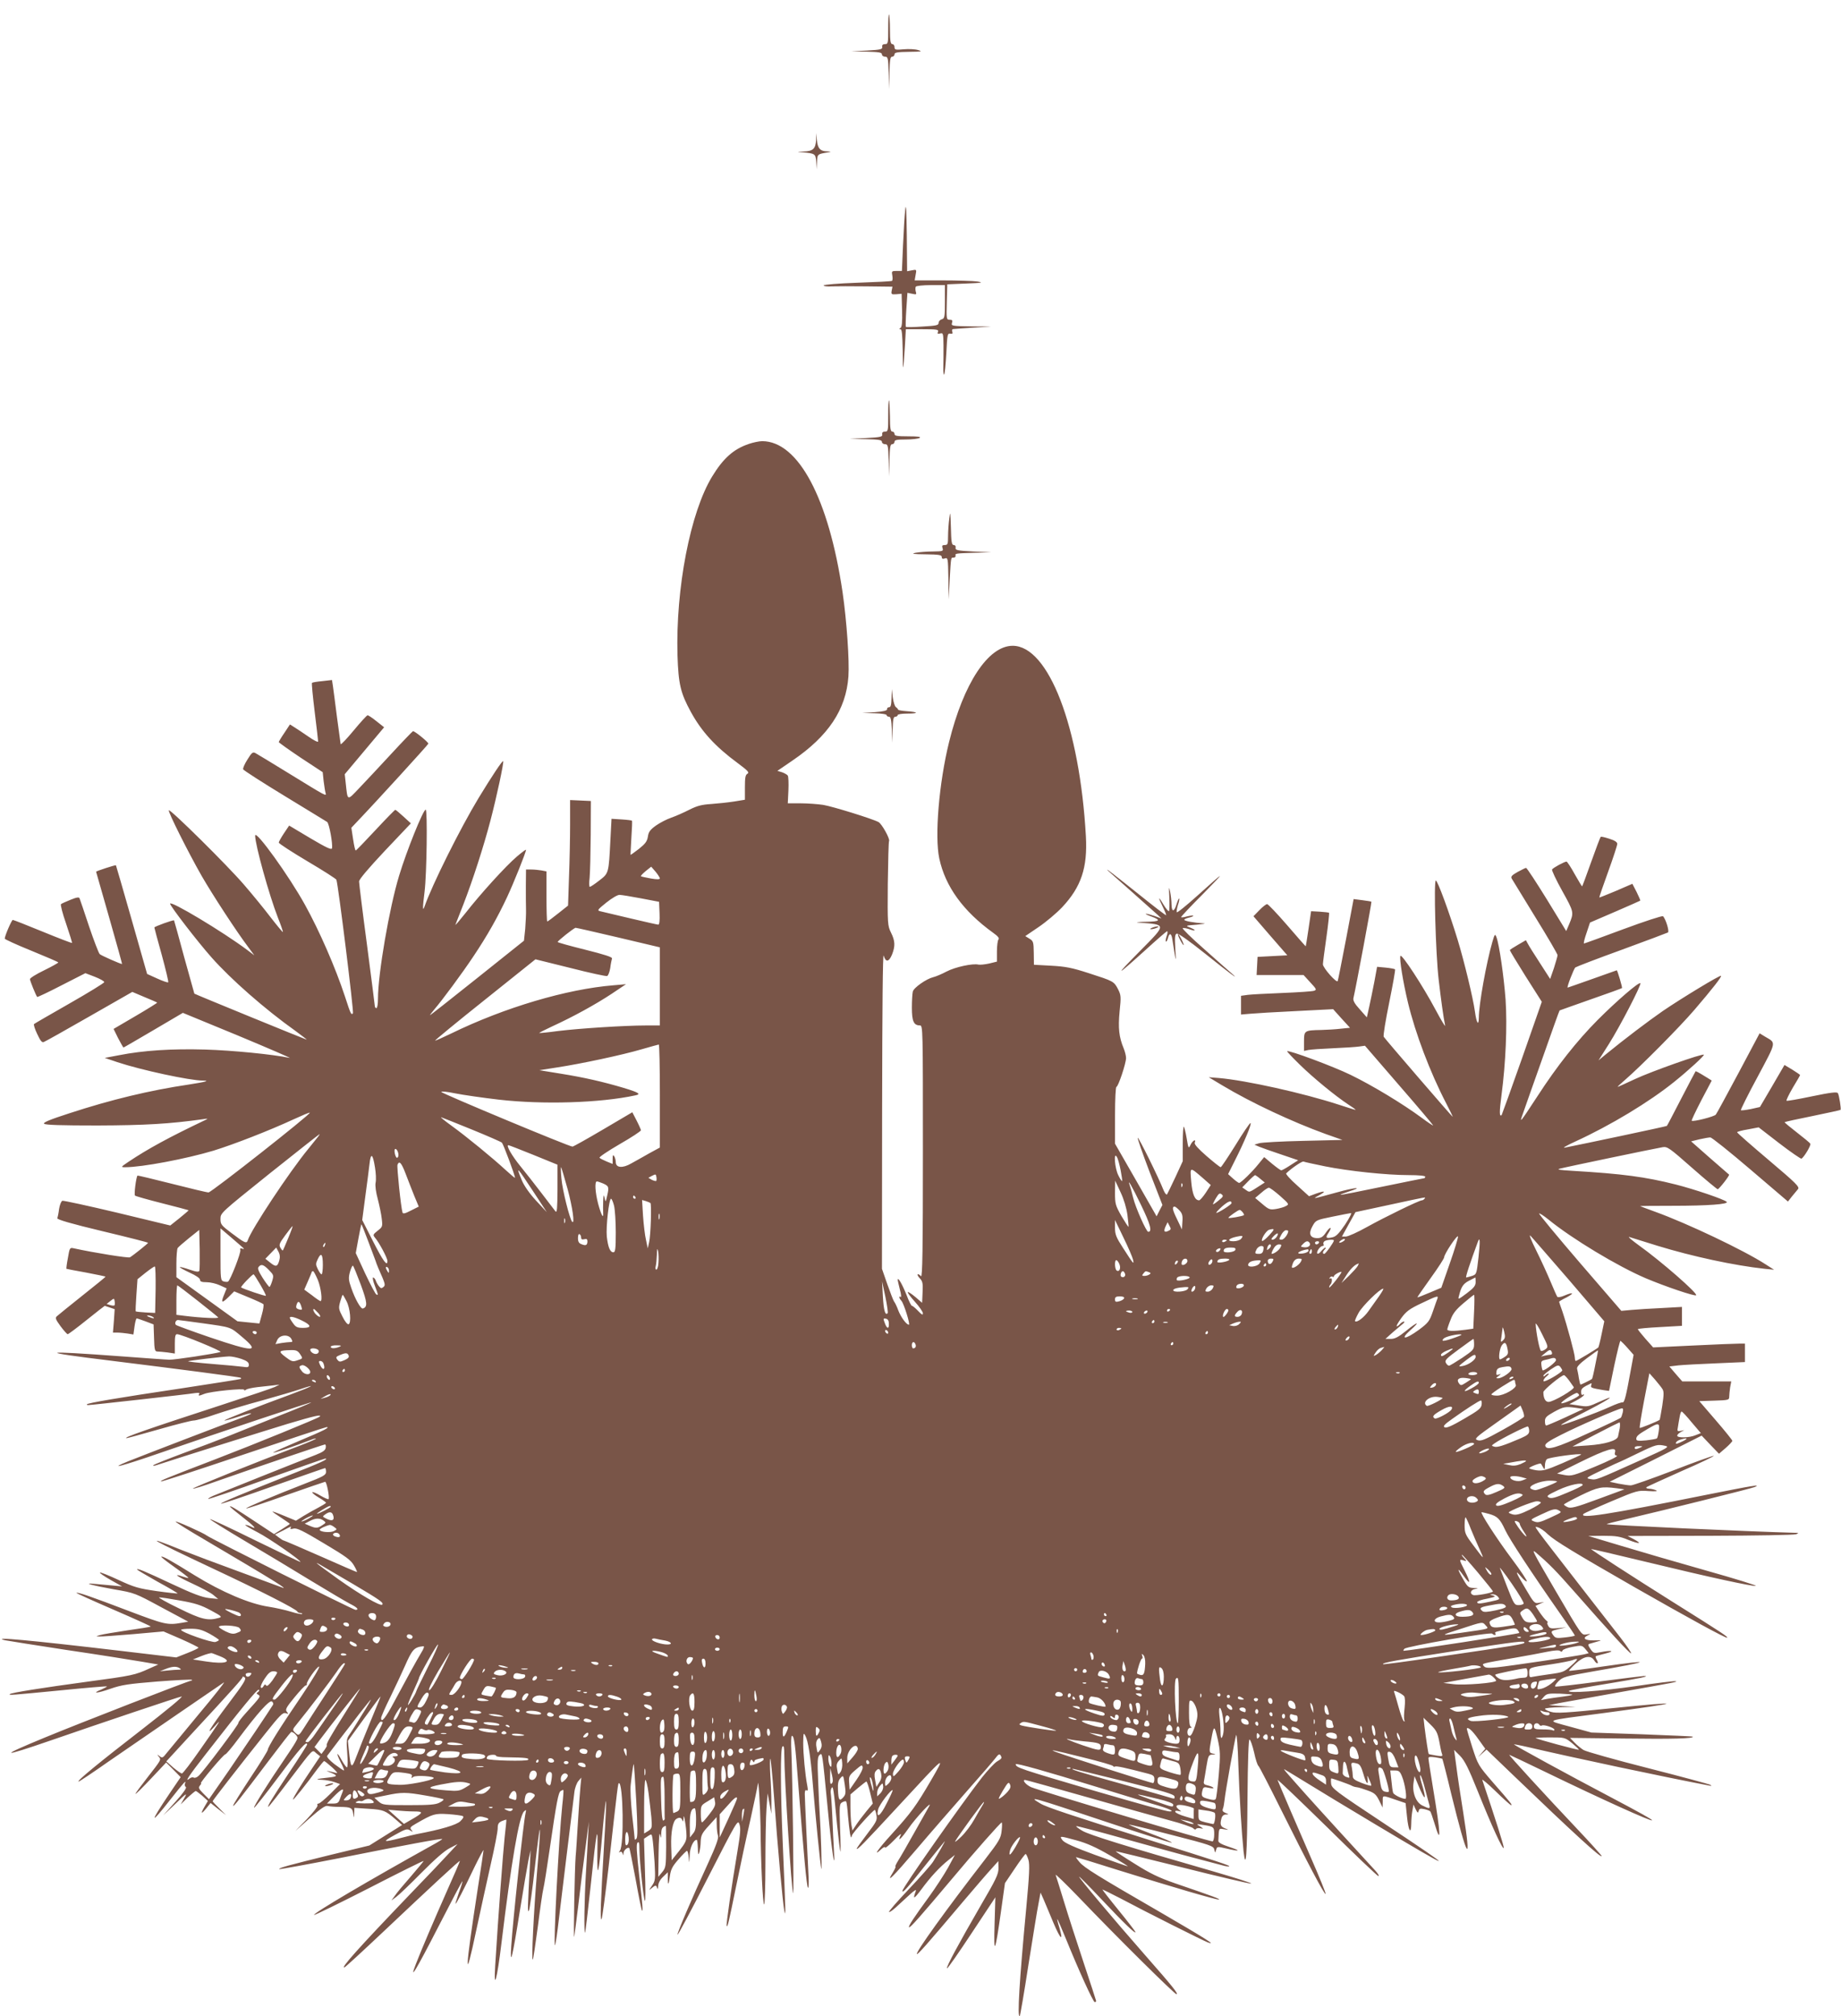 <?xml version="1.0" standalone="no"?>
<!DOCTYPE svg PUBLIC "-//W3C//DTD SVG 20010904//EN"
 "http://www.w3.org/TR/2001/REC-SVG-20010904/DTD/svg10.dtd">
<svg version="1.0" xmlns="http://www.w3.org/2000/svg"
 width="1169pt" height="1280pt" viewBox="0 0 1169 1280"
 preserveAspectRatio="xMidYMid meet">
<g transform="translate(0,1280) scale(0.1,-0.1)"
fill="#795548" stroke="none">
<path d="M5640 12617 c0 -91 -1 -97 -20 -97 -14 0 -20 -6 -18 -17 3 -16 -9
-19 -97 -24 l-100 -5 98 -2 c79 -2 97 -5 97 -17 0 -8 9 -15 20 -15 18 0 20 -8
23 -102 l3 -103 2 103 c2 83 5 102 17 102 8 0 15 7 15 15 0 12 17 15 93 16 79
1 87 2 57 11 -19 6 -61 8 -92 5 -52 -5 -58 -3 -58 14 0 10 -6 19 -14 19 -11 0
-15 20 -15 92 0 50 -3 93 -6 96 -3 3 -5 -38 -5 -91z"/>
<path d="M5182 11912 c-3 -56 -19 -72 -79 -74 -46 -1 -46 -2 -8 -5 81 -7 84
-9 88 -61 l3 -47 2 47 c2 50 2 50 72 61 20 3 18 5 -8 6 -44 1 -60 19 -65 72
l-4 44 -1 -43z"/>
<path d="M5748 11470 c-4 -36 -10 -138 -14 -227 l-7 -163 -33 0 c-32 0 -33 -2
-28 -29 3 -16 2 -31 -2 -34 -5 -3 -105 -8 -221 -12 -118 -4 -213 -12 -213 -17
0 -5 24 -8 53 -6 28 1 127 1 218 0 l166 -2 -5 -25 c-4 -23 -2 -25 29 -23 l34
3 3 -104 c2 -77 -1 -107 -10 -113 -10 -6 -10 -8 0 -8 9 0 12 -35 14 -137 1
-146 3 -142 14 30 l6 107 105 0 c93 0 104 -2 99 -16 -5 -13 -2 -15 14 -11 19
5 20 0 21 -76 0 -45 0 -107 -1 -137 -1 -30 2 -52 5 -48 4 4 10 65 14 135 6
118 7 128 25 125 14 -3 17 1 13 12 -4 9 -1 17 6 17 7 1 64 5 127 9 l115 7
-128 1 c-123 2 -128 3 -122 22 5 16 2 20 -15 20 -20 0 -21 4 -18 113 l3 112
120 5 c102 4 112 6 71 13 -27 4 -127 7 -224 7 l-174 0 6 35 c7 34 6 35 -23 29
l-31 -6 -2 228 c-2 160 -5 209 -10 164z m252 -586 c0 -97 -2 -106 -20 -111
-11 -3 -20 -13 -20 -23 0 -15 -14 -18 -102 -23 -56 -4 -104 -5 -106 -2 -2 2
-1 51 3 110 l7 106 30 -6 c27 -6 29 -5 23 14 -3 11 -3 25 0 31 3 5 46 10 96
10 l89 0 0 -106z"/>
<path d="M5640 10162 c0 -96 -1 -102 -20 -102 -14 0 -20 -6 -18 -17 3 -16 -9
-19 -102 -24 l-105 -5 103 -2 c83 -2 102 -5 102 -17 0 -8 9 -15 20 -15 18 0
20 -8 23 -102 l3 -103 2 103 c2 83 5 102 17 102 8 0 15 7 15 15 0 12 15 15 73
15 39 0 79 5 87 10 10 7 -12 10 -72 10 -72 0 -88 3 -88 15 0 8 -6 15 -14 15
-11 0 -15 20 -15 97 -1 53 -3 99 -6 101 -3 3 -5 -40 -5 -96z"/>
<path d="M4753 9981 c-95 -32 -161 -91 -231 -206 -139 -228 -232 -710 -220
-1136 6 -182 19 -238 85 -359 68 -124 154 -219 298 -325 63 -47 75 -59 61 -67
-13 -7 -16 -25 -16 -87 l0 -78 -67 -11 c-38 -6 -103 -13 -145 -16 -62 -4 -90
-11 -140 -36 -35 -18 -87 -41 -116 -51 -29 -10 -73 -33 -97 -50 -36 -26 -47
-40 -51 -70 -5 -31 -17 -46 -57 -78 -29 -22 -52 -39 -53 -38 -1 1 2 49 5 107
4 58 6 107 4 110 -2 2 -32 6 -67 8 l-63 4 -7 -133 c-11 -215 -10 -212 -71
-259 -28 -22 -55 -40 -60 -40 -4 0 -5 26 -1 58 3 31 6 154 7 272 l1 215 -66 3
-66 3 0 -154 c0 -85 -3 -235 -7 -335 l-6 -181 -63 -50 c-35 -28 -66 -51 -69
-51 -3 0 -5 71 -5 159 l0 159 -31 6 c-17 3 -47 6 -65 6 l-34 0 -1 -102 c0 -57
0 -125 1 -151 1 -27 -2 -82 -5 -124 l-8 -75 -298 -238 c-165 -132 -299 -237
-299 -235 0 2 13 19 28 37 49 57 176 228 249 338 87 130 152 245 213 375 42
90 120 284 120 300 0 4 -25 -15 -57 -42 -71 -60 -234 -240 -326 -358 -39 -49
-68 -83 -65 -75 3 8 26 67 51 130 60 155 128 366 171 530 39 148 87 372 81
378 -5 5 -72 -96 -156 -234 -118 -195 -295 -551 -343 -688 -13 -37 -13 -10 0
94 14 114 19 520 7 520 -16 0 -122 -264 -169 -420 -62 -204 -134 -622 -134
-780 0 -33 -4 -60 -10 -60 -5 0 -10 6 -10 13 0 6 -23 183 -50 391 -28 209 -50
389 -50 400 0 14 60 84 164 195 l165 174 -47 43 c-26 24 -49 43 -52 43 -3 0
-59 -57 -125 -128 -66 -71 -123 -130 -126 -130 -4 -1 -11 32 -17 72 l-11 72
33 35 c129 135 456 494 456 499 0 10 -90 83 -98 79 -4 -2 -66 -66 -137 -143
-71 -77 -162 -174 -202 -216 -81 -85 -75 -87 -88 31 l-6 55 125 149 125 149
-48 38 c-27 22 -53 39 -57 38 -5 0 -45 -44 -88 -96 -44 -53 -81 -92 -83 -87
-1 5 -11 81 -23 169 -11 88 -23 177 -26 199 l-6 39 -61 -7 c-33 -3 -63 -8 -66
-11 -3 -3 5 -85 17 -183 12 -97 22 -182 22 -189 0 -7 -28 7 -62 31 -35 24 -75
51 -90 60 l-27 17 -35 -53 c-20 -29 -36 -56 -36 -59 0 -3 63 -48 139 -99 l140
-92 6 -57 c4 -31 9 -64 12 -74 6 -24 12 -27 -234 124 -106 65 -201 123 -211
128 -17 9 -24 3 -51 -41 -18 -28 -30 -56 -27 -62 2 -6 120 -82 263 -169 142
-86 263 -161 270 -165 13 -8 37 -140 31 -167 -2 -12 -35 3 -138 64 l-134 80
-33 -49 c-18 -27 -33 -54 -33 -59 0 -6 82 -59 181 -118 100 -59 183 -112 185
-118 12 -34 112 -841 105 -848 -11 -11 -13 -9 -51 108 -60 182 -161 414 -253
580 -100 182 -317 483 -317 440 0 -58 89 -378 144 -519 20 -50 34 -91 32 -93
-1 -2 -37 41 -78 94 -41 54 -118 148 -170 208 -104 121 -467 480 -476 471 -7
-8 122 -265 208 -416 71 -123 223 -356 298 -455 l37 -50 -45 34 c-155 116
-490 317 -490 294 0 -15 175 -242 263 -341 123 -139 338 -328 532 -466 42 -31
75 -56 72 -56 -5 0 -709 288 -713 292 -1 2 -30 107 -65 233 -34 127 -63 231
-64 232 -3 5 -125 -39 -125 -45 0 -3 21 -81 47 -174 25 -92 44 -171 41 -174
-3 -3 -35 8 -70 24 l-64 29 -98 344 c-54 189 -99 345 -100 346 -3 3 -126 -37
-126 -41 0 -1 38 -133 84 -294 46 -160 82 -292 81 -292 -10 0 -133 54 -142 63
-7 7 -37 86 -68 177 -30 91 -57 170 -60 177 -3 9 -18 7 -57 -9 -29 -12 -57
-24 -61 -28 -4 -4 10 -60 33 -125 22 -65 39 -120 37 -121 -2 -2 -85 30 -185
71 -100 41 -186 75 -191 75 -7 0 -51 -101 -51 -119 0 -4 76 -39 170 -77 93
-38 170 -71 170 -74 0 -3 -41 -26 -90 -50 -50 -24 -90 -49 -90 -56 0 -10 38
-104 46 -113 2 -2 72 31 155 74 l151 77 60 -23 c33 -13 60 -28 60 -34 0 -5
-99 -66 -220 -135 -121 -69 -223 -128 -226 -131 -4 -3 5 -32 20 -63 20 -43 30
-56 42 -51 9 3 139 76 289 162 l273 156 78 -33 c42 -17 78 -33 80 -35 2 -1
-60 -40 -137 -85 l-140 -82 29 -59 c17 -32 32 -59 34 -59 2 0 88 50 190 110
l187 110 352 -145 c194 -81 340 -144 326 -141 -108 23 -367 48 -535 53 -213 6
-391 -5 -549 -36 l-90 -17 80 -27 c150 -50 461 -117 543 -117 49 0 15 -9 -89
-25 -249 -37 -494 -96 -757 -182 -127 -41 -170 -59 -162 -67 8 -8 111 -11 338
-11 303 1 457 10 672 40 33 5 34 5 10 -7 -225 -107 -361 -181 -485 -264 -49
-33 -49 -34 -20 -34 107 0 386 53 560 105 130 40 358 129 509 199 55 25 101
45 103 42 8 -8 -625 -506 -643 -506 -11 0 -115 25 -233 55 -118 30 -216 53
-218 52 -9 -10 -23 -121 -16 -127 4 -4 82 -26 173 -49 91 -23 166 -43 167 -44
1 -2 -25 -24 -57 -50 l-59 -47 -336 81 c-185 44 -342 78 -349 76 -8 -3 -17
-27 -21 -52 -3 -26 -9 -53 -11 -59 -3 -8 89 -35 286 -82 159 -38 290 -71 290
-74 -1 -5 -92 -78 -115 -92 -10 -6 -228 29 -356 57 -26 6 -27 4 -38 -61 -7
-36 -11 -67 -9 -69 2 -1 58 -12 126 -24 67 -13 122 -24 122 -26 0 -2 -66 -56
-147 -120 -82 -65 -154 -124 -162 -131 -12 -11 -8 -20 23 -63 21 -28 41 -51
46 -51 4 0 58 40 120 90 62 50 114 90 115 90 1 0 16 -5 33 -11 l30 -10 -5 -75
-6 -74 29 0 c16 0 45 -3 65 -6 l36 -6 7 51 c4 28 10 51 14 51 4 0 30 -9 57
-19 l50 -19 3 -86 c2 -75 5 -86 21 -86 10 0 39 -3 65 -6 l46 -7 0 62 c0 46 3
61 14 61 27 0 291 -109 276 -113 -34 -11 -297 -51 -325 -49 -16 0 -151 10
-300 21 -528 39 -548 31 -65 -28 396 -49 813 -103 819 -108 2 -2 2 -5 0 -7 -2
-2 -175 -29 -384 -61 -389 -58 -584 -91 -593 -100 -3 -3 1 -5 9 -5 21 0 637
69 677 76 23 3 32 2 27 -5 -8 -14 -3 -14 32 0 40 16 253 37 253 26 0 -6 5 -5
13 1 6 5 39 12 72 16 33 4 78 9 100 11 l40 5 -30 -15 c-16 -8 -163 -57 -325
-110 -482 -157 -646 -214 -616 -215 4 0 97 25 205 56 108 31 207 56 221 56 14
0 76 17 138 39 62 21 194 61 295 88 100 28 209 60 241 71 118 40 78 18 -54
-31 -216 -79 -429 -163 -425 -167 2 -2 40 8 85 23 105 35 115 27 13 -10 -94
-34 -610 -232 -707 -271 -140 -57 -42 -32 200 52 387 134 957 324 960 321 2
-2 -94 -42 -214 -89 -119 -48 -262 -105 -317 -127 -55 -22 -181 -70 -280 -106
-99 -37 -184 -71 -190 -76 -6 -6 1 -6 20 0 165 54 678 215 832 262 171 51 220
62 202 45 -10 -10 -409 -173 -664 -271 -318 -122 -349 -135 -343 -140 2 -3
237 74 522 170 285 96 523 175 529 175 26 0 -17 -22 -168 -85 -88 -37 -164
-71 -170 -76 -8 -9 135 40 239 80 16 7 30 10 32 8 3 -2 -46 -23 -108 -47 -273
-103 -668 -262 -673 -270 -3 -5 66 16 152 47 224 79 676 232 686 233 5 0 7
-10 5 -21 -2 -16 -19 -28 -63 -45 -106 -41 -609 -242 -649 -259 -21 -9 -36
-18 -34 -21 3 -2 169 54 369 126 200 71 368 130 373 130 29 0 -30 -27 -229
-105 -287 -114 -437 -176 -432 -181 2 -3 151 47 330 111 179 63 328 115 331
115 3 0 6 -11 6 -24 0 -20 -15 -29 -137 -76 -186 -72 -375 -152 -370 -156 2
-3 114 34 248 82 134 47 248 86 253 87 10 2 30 -102 22 -110 -2 -3 -25 7 -51
22 -25 15 -48 25 -52 22 -3 -3 15 -19 41 -34 25 -15 46 -30 46 -33 0 -3 -21
-16 -47 -30 -27 -14 -70 -38 -96 -54 l-48 -30 -75 31 c-40 17 -74 29 -74 27 0
-2 25 -20 55 -39 30 -20 55 -37 55 -39 0 -2 -23 -17 -50 -34 l-50 -31 -118 78
c-122 81 -162 105 -162 97 0 -3 36 -33 80 -67 75 -58 98 -84 52 -60 -12 6 -27
11 -34 10 -7 0 28 -21 78 -47 74 -38 280 -181 271 -188 -1 -1 -130 61 -286
137 -156 77 -286 138 -288 135 -3 -2 96 -64 219 -137 122 -72 313 -187 424
-255 110 -67 222 -133 247 -146 46 -23 59 -38 34 -38 -14 0 -922 454 -943 471
-19 16 -205 99 -199 89 3 -6 84 -56 178 -111 453 -267 556 -331 490 -304 -10
4 -128 47 -263 97 -135 49 -299 111 -365 137 -262 106 -205 72 195 -116 303
-142 533 -259 538 -274 2 -5 11 -9 19 -9 9 0 14 -3 11 -6 -4 -3 -35 3 -70 14
-35 11 -99 25 -143 32 -121 18 -298 94 -467 198 -156 97 -208 126 -214 119 -2
-2 36 -32 86 -67 49 -35 88 -65 86 -67 -1 -2 -17 2 -35 8 -69 24 -36 0 62 -45
56 -26 116 -58 132 -72 l30 -25 -58 6 c-44 5 -103 27 -235 89 -177 83 -222
102 -222 92 0 -2 59 -37 130 -77 72 -39 129 -73 128 -75 -2 -1 -62 5 -133 15
-116 17 -142 24 -243 71 -62 29 -115 50 -118 47 -3 -3 28 -24 68 -47 l73 -41
-65 6 c-36 3 -85 8 -110 10 -84 9 -10 -11 125 -35 129 -22 132 -23 300 -114
l170 -91 -40 -7 c-92 -16 -107 -12 -335 74 -243 93 -329 122 -335 116 -2 -2
104 -50 236 -107 132 -57 238 -105 236 -107 -1 -2 -68 -13 -147 -24 -80 -12
-158 -25 -175 -30 -28 -8 -28 -8 -5 -9 14 -1 111 6 217 15 l191 17 111 -48
c61 -27 111 -52 111 -55 0 -4 -32 -19 -70 -34 l-71 -28 -347 41 c-585 69 -838
92 -740 68 13 -3 190 -31 393 -62 204 -30 417 -64 475 -74 l105 -18 -56 -25
c-91 -42 -111 -46 -394 -84 -288 -39 -484 -70 -493 -79 -8 -8 14 -6 323 24
160 16 292 27 294 25 2 -1 -14 -10 -34 -19 -69 -28 -29 -26 56 4 72 25 114 31
297 46 118 9 216 14 220 11 3 -3 0 -6 -6 -6 -14 0 -711 -271 -926 -360 -299
-123 -285 -130 36 -19 306 106 820 279 831 279 11 0 -92 -85 -253 -210 -269
-208 -418 -330 -401 -330 5 0 89 56 187 125 99 68 300 206 447 307 147 101
277 189 288 197 12 8 -59 -82 -158 -200 -98 -118 -190 -230 -205 -248 -24 -31
-28 -33 -45 -20 -16 13 -17 12 -5 -3 16 -20 18 -17 -75 -136 -40 -51 -73 -96
-73 -100 1 -4 44 39 98 96 l97 103 46 -46 46 -47 -72 -106 c-128 -190 -124
-203 10 -32 85 108 100 124 89 96 -3 -8 0 -17 6 -21 7 -4 -18 -40 -66 -93
l-78 -87 79 75 c70 68 76 71 55 35 l-23 -40 44 43 c25 23 48 42 52 42 3 0 22
-14 42 -31 l35 -32 -20 -34 c-28 -48 -24 -54 9 -14 l28 35 49 -39 49 -38 -42
42 c-24 23 -43 44 -43 46 0 5 152 201 333 428 94 118 112 137 131 131 18 -6
19 -5 7 9 -11 14 -5 26 49 92 34 41 65 75 71 75 5 0 8 3 7 8 -5 14 64 112 78
112 8 0 -39 -79 -109 -183 -144 -211 -217 -329 -217 -346 0 -6 -49 -86 -110
-177 -60 -91 -110 -171 -110 -177 0 -12 41 40 226 285 73 97 137 179 142 182
5 3 18 -4 28 -15 17 -19 17 -21 -1 -52 -10 -18 -46 -72 -80 -122 -92 -134
-187 -286 -182 -291 3 -3 73 86 157 198 131 175 180 231 180 203 0 -4 -51 -84
-114 -178 -114 -172 -141 -217 -132 -217 3 0 62 75 132 168 161 211 144 195
173 171 l24 -19 -49 -73 c-72 -106 -124 -191 -124 -201 0 -9 85 97 154 192 21
28 41 52 44 52 4 0 27 -19 52 -41 25 -23 37 -38 27 -35 -11 3 -31 8 -45 11
-23 4 -22 3 5 -7 51 -21 48 -26 -14 -33 -75 -8 -88 -13 -38 -14 22 -1 57 -7
77 -14 l37 -13 -62 -62 c-34 -34 -68 -62 -75 -62 -7 0 -10 -5 -6 -11 3 -6 -26
-44 -67 -87 l-74 -76 93 83 c69 60 98 80 112 76 11 -3 45 -6 78 -6 70 -1 79
-5 85 -44 4 -30 4 -30 6 4 l1 34 91 -6 c95 -6 106 -11 173 -69 l39 -34 -104
-65 -104 -65 -240 -58 c-269 -66 -339 -85 -332 -92 2 -2 175 29 383 70 431 86
648 126 652 121 2 -1 -28 -20 -65 -40 -403 -224 -758 -433 -749 -442 2 -3 160
74 350 171 190 98 346 175 346 172 0 -2 -36 -46 -81 -98 -45 -51 -91 -106
-102 -123 l-22 -30 30 22 c17 12 89 81 160 153 83 84 148 141 180 157 l50 26
-50 -54 c-27 -30 -142 -151 -256 -269 -324 -338 -442 -470 -411 -459 6 2 116
103 244 224 305 288 488 458 488 451 0 -3 -36 -88 -81 -188 -82 -185 -161
-370 -198 -465 -47 -120 3 -36 143 237 82 160 150 289 152 287 2 -1 -8 -34
-22 -71 -13 -38 -23 -70 -22 -72 4 -3 49 83 122 236 31 63 56 110 56 104 0 -6
-16 -114 -36 -240 -83 -537 -86 -629 -9 -263 25 118 66 302 90 410 25 108 45
212 45 231 0 28 5 37 26 47 15 6 28 10 29 9 1 -2 -4 -52 -11 -113 -10 -94 -39
-477 -60 -815 -10 -168 12 -86 40 145 62 512 112 806 143 835 14 13 15 12 10
-10 -14 -62 -81 -685 -91 -845 -9 -140 8 -71 54 220 23 143 48 289 55 325 l14
65 -4 -85 c-15 -284 -16 -314 -7 -300 5 8 22 132 38 275 16 143 30 251 32 239
2 -11 -6 -130 -18 -265 -21 -254 -37 -568 -27 -559 3 3 17 97 32 210 14 113
30 221 35 240 5 19 23 132 40 250 44 303 55 360 70 370 8 5 16 8 17 6 2 -2 -1
-45 -7 -97 -22 -209 -58 -899 -46 -888 3 3 15 79 25 170 17 140 79 651 98 802
3 27 15 58 25 70 l19 22 -5 -50 c-3 -27 -10 -129 -16 -225 -6 -96 -12 -197
-15 -225 -6 -70 -15 -534 -9 -510 2 11 13 94 24 185 18 150 30 251 59 470 l10
75 -5 -85 c-2 -47 -9 -157 -14 -245 -10 -167 -13 -382 -5 -374 2 3 18 135 35
294 39 370 47 408 43 220 -3 -193 9 -148 32 120 10 113 20 203 23 201 2 -3 -3
-123 -12 -268 -23 -383 -26 -493 -17 -482 5 5 25 158 46 339 58 520 59 525 65
525 27 0 33 -395 6 -429 -8 -11 -8 -13 1 -8 7 4 13 0 16 -10 4 -14 5 -14 6 3
1 19 28 41 37 31 2 -2 20 -91 40 -198 19 -106 37 -195 40 -198 7 -8 5 31 -18
227 -16 148 -19 195 -10 204 9 9 12 -1 12 -43 1 -78 26 -319 35 -327 4 -4 4
83 0 194 l-6 201 24 16 c25 16 25 16 30 -16 3 -18 9 -85 13 -149 6 -111 5
-118 -17 -150 -20 -29 -20 -31 -3 -16 26 22 31 22 37 1 3 -10 5 -4 6 13 1 20
11 40 31 59 l30 29 0 -39 c0 -50 6 -42 14 19 6 39 16 59 54 102 26 30 50 54
54 54 4 0 9 -19 11 -43 3 -39 4 -38 6 13 1 50 24 100 45 100 3 0 6 -24 7 -52
1 -42 3 -48 9 -28 4 14 9 45 9 70 2 39 8 52 51 99 l50 55 1 -50 c0 -27 4 -58
8 -68 5 -14 -12 -63 -61 -170 -109 -237 -199 -448 -196 -458 2 -5 89 158 193
362 185 362 190 370 200 339 9 -25 6 -61 -12 -168 -37 -221 -74 -473 -69 -478
6 -7 11 12 61 257 25 124 66 315 91 424 24 110 45 209 46 220 3 48 15 -140 17
-265 2 -239 14 -499 23 -499 4 0 8 116 8 258 0 143 3 301 7 353 l7 94 12 -65
12 -65 0 75 c0 41 -3 119 -7 173 -3 55 -3 100 0 102 3 2 13 -103 23 -233 24
-336 56 -679 66 -732 10 -47 9 -21 -10 430 -15 349 -15 599 -2 612 9 9 12 -5
12 -58 0 -141 46 -863 56 -873 6 -6 -4 741 -11 896 -3 59 -2 103 3 103 15 0
21 -46 42 -324 33 -428 52 -630 60 -640 5 -4 6 27 4 70 -8 156 -24 497 -24
526 0 19 4 27 11 22 9 -5 10 3 5 29 -14 72 -26 203 -26 272 1 64 2 68 14 45
17 -32 33 -130 46 -295 16 -198 50 -539 55 -550 5 -10 -3 250 -10 345 -2 30
-7 125 -10 211 -6 131 -4 157 9 168 18 15 16 25 52 -344 26 -273 48 -419 39
-260 -3 44 -7 139 -10 210 -3 72 -8 139 -10 150 -2 11 0 27 5 34 10 17 13 -3
35 -234 9 -88 18 -164 21 -170 2 -5 2 61 -2 147 -5 149 -4 157 15 167 11 6 22
8 24 4 3 -5 8 -44 11 -88 4 -44 10 -96 13 -115 6 -29 8 -31 12 -13 5 18 135
163 146 163 2 0 7 -15 10 -34 6 -30 0 -42 -59 -119 -36 -47 -66 -89 -66 -93 0
-13 47 35 265 271 306 331 303 329 205 160 -94 -161 -124 -202 -249 -340 -85
-93 -123 -148 -66 -95 14 13 25 18 25 11 0 -6 25 14 56 46 30 32 50 47 44 35
-24 -49 -1 -30 48 40 49 71 162 191 130 138 -8 -14 -50 -88 -93 -165 -43 -77
-89 -157 -102 -177 -13 -21 -21 -38 -17 -38 3 0 -4 -16 -16 -36 -48 -77 -6
-36 151 148 90 106 235 272 321 370 86 97 167 191 179 207 16 22 25 28 31 19
12 -19 10 -22 -22 -41 -16 -10 -58 -55 -94 -100 -136 -175 -506 -702 -506
-721 0 -17 29 15 142 158 66 83 123 153 126 156 7 6 -44 -84 -74 -130 -12 -19
-81 -97 -154 -174 -72 -76 -129 -141 -125 -144 3 -3 22 10 43 29 20 18 59 54
86 79 31 29 46 38 41 25 -21 -56 -13 -54 35 10 58 79 116 142 174 188 l39 31
-43 -80 c-24 -43 -78 -126 -120 -184 -98 -134 -134 -189 -128 -195 6 -6 69 65
275 310 142 170 306 355 313 355 4 0 3 -24 0 -52 -5 -48 -15 -65 -106 -183
-248 -320 -442 -590 -432 -600 5 -5 62 59 295 335 72 85 152 178 177 205 l45
50 1 -44 c0 -39 -14 -69 -114 -240 -140 -242 -220 -390 -213 -397 3 -3 73 97
156 223 l151 228 -5 -170 c-6 -204 3 -187 40 75 l26 185 62 92 c34 51 65 92
69 93 4 0 12 -17 18 -37 9 -30 6 -94 -14 -308 -43 -454 -58 -700 -41 -683 3 3
28 148 55 324 28 175 56 351 64 389 l13 70 18 -40 c9 -22 38 -89 63 -150 46
-109 66 -125 38 -30 -9 27 -14 50 -13 52 2 1 27 -57 57 -130 80 -197 171 -397
181 -397 5 0 9 3 9 7 0 3 -36 112 -79 242 -43 130 -100 305 -125 388 -26 84
-49 160 -53 170 -4 10 62 -54 147 -142 240 -251 608 -615 620 -615 15 0 -25
50 -200 249 -201 229 -422 492 -418 497 2 2 68 -65 147 -149 134 -142 211
-217 211 -203 0 3 -47 65 -105 136 -58 71 -105 132 -105 134 0 2 51 -23 113
-55 159 -85 526 -269 556 -280 61 -23 -16 25 -289 184 -417 241 -494 289 -525
325 -15 17 -25 32 -22 32 3 0 121 -36 263 -81 359 -112 623 -189 642 -188 17
1 -31 19 -277 103 -106 37 -159 63 -256 124 -68 42 -122 78 -121 79 1 2 191
-45 422 -102 230 -58 428 -104 438 -103 11 2 -104 38 -255 82 -525 151 -772
227 -816 253 -24 14 -42 27 -39 30 2 2 141 -34 308 -81 166 -46 364 -101 438
-120 74 -20 154 -41 178 -47 23 -7 45 -10 47 -7 5 5 -64 28 -520 171 -482 152
-640 204 -678 227 -86 51 -61 44 420 -117 222 -74 407 -133 413 -131 6 2 -54
28 -134 58 -80 30 -142 56 -138 57 4 1 126 -28 272 -66 246 -63 265 -70 270
-92 6 -24 6 -24 12 -2 6 21 7 21 64 8 88 -21 98 -16 19 10 -49 16 -70 28 -69
39 4 84 1 79 37 73 32 -5 32 -5 5 6 -28 11 -33 24 -22 64 4 15 14 23 28 24 20
0 20 1 -3 10 -17 7 -21 14 -16 27 4 9 8 33 10 52 5 53 66 392 74 415 4 10 11
-75 14 -190 7 -205 21 -431 33 -548 15 -130 23 -22 25 336 2 251 7 376 13 374
6 -2 19 -39 29 -82 9 -44 22 -82 27 -85 5 -3 70 -129 145 -280 164 -330 278
-546 282 -533 2 5 -40 108 -93 229 -81 185 -190 439 -212 494 -3 8 137 -126
312 -297 174 -172 322 -313 328 -313 7 0 -2 15 -18 33 -92 99 -371 405 -444
487 -46 52 -98 110 -114 129 -17 19 -26 32 -21 29 6 -3 71 -43 145 -88 74 -46
268 -163 430 -260 525 -314 537 -313 57 5 -314 208 -332 222 -335 253 -2 17
-1 32 1 32 8 0 118 -39 129 -46 7 -4 21 -9 33 -10 11 -1 43 -11 70 -21 42 -15
53 -25 72 -63 l22 -45 1 38 c0 43 -8 42 95 7 l50 -17 9 -86 c9 -91 26 -118 27
-44 0 23 3 60 7 81 l7 40 14 -30 c12 -24 15 -26 19 -11 3 15 10 17 35 12 18
-4 35 -10 38 -14 4 -3 16 -39 28 -78 43 -145 40 -71 -10 227 -16 96 -29 181
-29 188 0 9 11 10 43 6 23 -4 43 -8 45 -9 2 -2 28 -102 57 -224 103 -419 131
-463 76 -118 -17 106 -37 238 -44 295 l-14 103 38 -38 c29 -30 53 -77 112
-224 89 -222 160 -376 165 -360 3 9 -54 188 -136 431 -3 8 36 -24 85 -72 50
-49 94 -88 98 -88 10 0 -1 14 -115 144 -94 109 -95 111 -132 225 -20 63 -36
117 -34 118 9 10 36 -15 74 -69 l43 -60 -23 -27 -23 -26 27 24 27 24 176 -169
c375 -360 555 -525 555 -507 0 4 -73 85 -161 178 -193 204 -432 465 -426 465
2 0 103 -48 223 -106 365 -177 684 -321 684 -310 0 6 -72 46 -280 156 -240
126 -601 323 -597 326 1 1 40 -6 87 -17 296 -69 861 -189 1150 -244 19 -4 21
-3 10 4 -9 5 -187 53 -395 106 -209 53 -393 105 -410 115 -16 10 -43 32 -58
48 l-28 29 348 -4 c303 -4 444 0 431 12 -1 2 -147 8 -323 15 l-320 11 -135 37
c-159 44 -180 35 215 87 512 68 529 79 45 30 -283 -29 -349 -33 -381 -23 -22
6 -39 15 -39 20 0 4 44 9 98 10 l97 2 -85 5 -85 6 65 13 c36 6 193 35 350 63
394 70 407 72 389 76 -8 2 -125 -12 -258 -32 -214 -31 -436 -47 -418 -29 3 3
113 24 243 45 213 35 278 49 232 49 -8 0 -135 -16 -283 -35 -148 -20 -273 -34
-279 -32 -6 2 3 17 19 33 28 28 44 32 220 63 368 63 400 80 60 31 -115 -17
-210 -29 -212 -27 -2 2 17 23 42 46 51 47 96 55 117 21 17 -27 32 -26 18 1 -7
11 -10 22 -8 24 2 2 31 10 63 18 64 16 38 22 -33 8 -40 -8 -44 -7 -63 20 -15
22 -17 30 -7 33 7 2 29 8 48 14 34 9 33 10 -19 8 -58 -1 -76 14 -39 32 21 10
21 11 -7 6 -34 -5 -27 -14 -200 281 -143 245 -152 263 -124 240 89 -76 127
-115 253 -258 208 -237 347 -389 353 -383 3 3 -28 48 -68 100 -41 52 -148 190
-239 307 -332 428 -312 400 -286 393 14 -3 43 -23 65 -45 44 -41 169 -117 551
-336 338 -193 581 -326 587 -320 5 6 -23 25 -342 225 -260 163 -525 335 -522
338 1 1 157 -35 347 -81 409 -99 677 -157 699 -153 9 2 -132 46 -314 97 -181
51 -424 122 -540 157 l-210 63 96 1 c80 0 106 -4 158 -26 72 -28 92 -26 34 5
l-38 20 525 1 c289 1 534 5 545 10 18 8 17 9 -7 9 -294 8 -1189 49 -1196 55
-1 2 51 15 115 30 244 57 799 195 823 205 49 20 -11 10 -306 -49 -632 -127
-814 -155 -778 -120 5 4 84 40 176 79 163 69 169 70 235 65 47 -3 62 -1 48 5
-11 5 -31 10 -45 10 -14 1 -20 5 -15 10 6 4 106 50 223 102 118 51 209 95 204
97 -5 1 -121 -40 -257 -93 -136 -52 -257 -95 -270 -95 -12 0 -47 5 -78 11
l-56 12 292 146 292 147 55 -58 55 -57 43 37 c23 20 42 41 42 45 0 4 -47 63
-105 130 l-105 122 95 3 c90 3 95 4 95 25 0 12 3 39 6 60 l7 37 -156 0 -155 0
-41 47 -41 48 58 7 c31 3 139 9 240 13 l182 8 0 58 0 59 -37 0 c-21 0 -152 -5
-292 -12 l-254 -12 -49 55 c-26 30 -48 57 -48 61 0 3 63 9 140 13 l140 8 0 60
0 60 -127 -7 c-71 -3 -157 -9 -193 -12 l-65 -6 -264 306 c-145 169 -261 309
-258 312 3 3 29 -14 59 -38 152 -124 442 -298 618 -373 123 -52 312 -116 320
-108 11 12 -221 215 -365 318 -44 32 -71 55 -60 52 11 -4 92 -28 180 -56 222
-68 487 -125 680 -146 l60 -6 -55 35 c-136 88 -495 259 -700 333 -52 19 -95
35 -96 36 -1 1 93 2 209 2 219 0 356 10 341 25 -16 16 -205 80 -323 110 -195
49 -338 68 -656 87 -86 5 -103 8 -79 14 32 9 593 126 651 136 30 5 43 -4 187
-131 85 -75 159 -136 163 -136 9 1 78 89 72 93 -2 2 -57 50 -123 107 l-118
104 53 13 c30 7 61 12 69 12 8 1 123 -91 254 -203 l239 -204 25 32 c14 17 32
38 39 47 11 14 -12 37 -187 185 -110 93 -200 172 -200 176 0 3 31 12 69 18
l68 13 132 -102 c73 -56 136 -99 140 -97 18 12 62 86 56 95 -3 6 -42 38 -86
72 -44 34 -79 63 -77 65 2 2 83 20 178 39 96 20 176 37 177 39 5 5 -9 93 -17
106 -6 9 -44 5 -164 -20 -86 -18 -159 -31 -162 -28 -3 3 15 40 40 83 26 42 46
78 46 80 0 2 -22 17 -49 34 l-50 30 -78 -134 -78 -133 -58 -13 c-31 -6 -60
-10 -63 -7 -2 3 45 99 107 213 121 227 118 212 48 253 l-36 22 -134 -252 c-74
-138 -138 -257 -144 -264 -9 -13 -145 -47 -153 -39 -3 2 25 60 61 130 l66 125
-27 17 c-65 40 -74 44 -76 41 -2 -2 -42 -79 -91 -173 -48 -93 -89 -172 -91
-173 -2 -3 -541 -117 -649 -138 -16 -3 15 15 70 40 222 102 466 249 626 378
91 73 193 167 188 172 -9 9 -333 -106 -436 -154 -58 -27 -108 -50 -111 -50 -3
0 17 19 44 42 100 86 349 337 444 448 114 133 174 210 168 215 -6 6 -250 -142
-369 -223 -91 -63 -242 -177 -368 -280 l-41 -34 66 104 c69 109 208 377 200
386 -10 9 -150 -112 -271 -233 -131 -132 -258 -292 -383 -485 -112 -171 -116
-176 -92 -110 10 30 67 190 125 354 58 165 106 300 108 301 1 1 90 32 197 70
107 37 197 70 199 72 4 3 -29 113 -33 113 -1 0 -70 -25 -155 -55 -85 -30 -155
-55 -157 -55 -7 0 39 120 49 128 7 5 139 56 294 112 156 57 288 107 294 110
10 7 -13 83 -31 103 -4 5 -117 -32 -252 -82 -134 -50 -247 -91 -250 -91 -4 0
3 30 16 67 l22 66 158 68 c88 38 160 70 161 71 2 2 -9 26 -23 55 l-27 52 -104
-45 c-57 -24 -105 -43 -106 -42 -1 2 24 75 56 163 32 88 58 168 58 177 1 11
-15 22 -50 33 -28 9 -52 15 -55 12 -3 -2 -30 -74 -60 -158 -30 -84 -56 -155
-58 -156 -1 -2 -22 33 -47 77 -24 44 -48 80 -52 80 -13 0 -85 -39 -92 -50 -3
-5 26 -67 65 -137 75 -135 75 -135 43 -212 l-18 -42 -123 201 c-68 110 -127
200 -132 200 -4 0 -28 -12 -54 -26 -37 -21 -44 -29 -37 -42 5 -9 73 -120 150
-245 78 -126 141 -234 141 -241 0 -7 -11 -43 -23 -82 l-24 -69 -65 101 c-36
55 -71 111 -77 123 l-12 22 -50 -29 c-28 -16 -51 -31 -52 -34 -1 -2 44 -77
100 -166 l103 -162 -125 -357 c-69 -196 -128 -359 -130 -362 -15 -14 -15 20
-1 126 27 205 37 441 26 606 -11 148 -40 349 -58 397 -9 23 -11 21 -26 -30
-38 -132 -86 -396 -86 -482 -1 -56 -15 -32 -25 42 -11 81 -68 318 -109 452
-53 174 -128 378 -139 378 -14 0 -1 -467 18 -629 15 -129 30 -238 41 -291 3
-14 -24 31 -61 100 -78 147 -217 360 -223 341 -7 -20 17 -166 48 -296 47 -195
140 -442 243 -640 24 -47 43 -85 41 -85 -4 0 -428 492 -438 508 -4 7 12 105
35 217 23 113 40 208 37 211 -3 3 -30 8 -60 11 l-54 5 -17 -93 c-10 -52 -25
-124 -33 -161 l-15 -67 -45 51 c-33 36 -44 56 -40 72 15 63 117 608 114 611
-1 2 -28 6 -58 10 l-55 7 -48 -254 c-27 -139 -50 -259 -53 -266 -5 -17 -94 83
-94 106 0 9 10 86 22 170 12 83 19 154 17 157 -3 2 -29 5 -59 7 l-55 3 -16
-110 c-9 -60 -17 -111 -18 -113 0 -1 -53 58 -117 133 -64 74 -122 135 -128
135 -7 0 -29 -17 -50 -39 l-37 -38 107 -124 108 -124 -95 -5 -94 -5 -3 -57 -3
-58 149 0 149 0 43 -47 c39 -42 42 -47 24 -53 -10 -4 -100 -10 -199 -14 -99
-4 -199 -9 -222 -12 l-43 -6 0 -60 0 -59 58 5 c31 3 163 11 292 17 l235 12 53
-59 54 -59 -59 -6 c-32 -4 -87 -7 -123 -8 -108 -2 -110 -4 -110 -73 l0 -60 28
6 c15 3 86 8 157 11 72 3 146 8 166 11 l36 5 216 -250 c120 -138 217 -253 217
-256 0 -3 -33 19 -72 48 -122 90 -314 206 -452 273 -113 55 -394 159 -403 150
-2 -2 34 -40 80 -85 89 -87 229 -201 308 -253 27 -17 48 -32 46 -34 -1 -1 -49
14 -107 33 -224 73 -587 154 -760 169 l-65 5 85 -51 c183 -110 446 -233 659
-310 l105 -37 -250 -6 c-137 -3 -262 -10 -279 -15 l-30 -9 30 -13 c17 -7 79
-29 139 -49 l109 -37 -50 -32 c-27 -18 -53 -32 -57 -32 -5 0 -31 19 -59 42
l-50 42 -36 -44 c-40 -50 -112 -120 -123 -120 -4 0 -22 13 -39 28 l-31 28 42
84 c62 122 111 240 100 240 -5 0 -48 -63 -95 -140 -48 -77 -90 -140 -94 -140
-5 0 -45 32 -89 70 -54 47 -79 75 -76 85 11 27 -12 16 -26 -12 -13 -27 -14
-26 -25 40 -6 37 -15 70 -18 74 -4 3 -7 -44 -7 -106 l0 -113 -47 -102 c-26
-55 -50 -105 -53 -109 -4 -4 -13 7 -21 25 -34 86 -160 340 -165 335 -3 -3 31
-100 75 -216 l82 -211 -19 -36 -18 -36 -132 231 -132 230 0 180 c0 104 4 181
9 181 11 0 61 149 61 183 0 14 -7 41 -15 61 -30 72 -36 129 -26 234 10 95 9
104 -10 142 -26 50 -29 51 -187 102 -105 34 -146 42 -237 47 l-110 6 -1 75
c-1 70 -3 76 -28 91 l-26 16 84 57 c46 31 114 88 150 126 121 129 162 251 151
450 -39 694 -237 1210 -465 1210 -155 0 -312 -238 -404 -612 -64 -259 -92
-598 -62 -738 38 -178 152 -335 342 -472 30 -21 41 -35 34 -42 -5 -5 -10 -40
-10 -76 l0 -65 -49 -12 c-27 -6 -58 -9 -68 -7 -35 9 -148 -15 -203 -44 -30
-16 -68 -32 -85 -36 -42 -10 -123 -66 -129 -91 -3 -11 -6 -57 -6 -102 0 -87
12 -113 51 -113 19 0 19 -17 19 -802 0 -624 -3 -799 -12 -790 -23 23 -31 12
-9 -12 19 -20 22 -32 19 -90 l-3 -67 -43 37 c-24 20 -45 34 -48 31 -3 -3 17
-30 45 -61 28 -31 51 -64 51 -74 0 -13 -7 -9 -31 16 -16 17 -34 32 -39 32 -4
0 -20 31 -34 69 -26 65 -55 117 -56 96 0 -5 7 -34 14 -63 8 -28 10 -50 5 -46
-14 8 -11 -7 5 -25 16 -19 57 -151 47 -151 -16 0 -50 47 -67 90 -9 25 -21 50
-27 57 -5 7 -24 56 -43 110 l-34 98 1 1010 c1 647 4 998 10 978 13 -44 33 -41
53 7 21 54 20 86 -7 140 -21 43 -22 54 -20 308 2 145 5 267 8 272 8 13 -46
110 -67 121 -39 21 -291 99 -351 109 -34 5 -99 10 -143 10 l-82 0 4 83 c2 45
0 87 -4 93 -4 6 -20 15 -36 21 l-30 9 95 65 c228 155 341 324 356 534 7 99
-11 355 -37 534 -88 597 -281 959 -510 960 -19 0 -58 -8 -87 -18z m-563 -2757
c0 -7 -17 -8 -57 -1 -32 6 -60 12 -63 14 -3 3 11 17 30 33 l35 28 27 -31 c15
-18 27 -37 28 -43z m-120 -127 l115 -22 3 -73 c2 -45 -1 -72 -8 -72 -5 0 -85
18 -178 40 -92 22 -177 42 -190 45 -22 5 -18 10 38 55 35 28 72 50 84 49 11 0
73 -10 136 -22z m-142 -249 l262 -62 0 -248 0 -248 -87 0 c-138 0 -426 -19
-557 -35 -65 -9 -120 -14 -122 -13 -1 2 37 21 84 43 131 60 273 138 376 206
l91 61 -80 -7 c-296 -24 -692 -141 -1030 -306 -54 -26 -101 -47 -102 -45 -2 2
140 119 317 260 l320 256 222 -55 c121 -31 227 -54 233 -51 7 2 16 26 20 51 3
26 9 53 11 60 4 9 -47 25 -170 56 -97 24 -176 46 -175 49 1 8 103 89 114 90 6
0 128 -28 273 -62z m262 -1005 l0 -328 -68 -37 c-37 -21 -88 -50 -114 -64 -55
-32 -98 -28 -98 9 0 12 -5 29 -10 37 -7 11 -10 7 -10 -17 l0 -32 -37 15 c-21
9 -42 19 -46 24 -5 4 53 43 127 86 75 43 136 83 136 89 -1 5 -13 33 -28 62
l-27 52 -185 -109 c-102 -60 -189 -109 -195 -109 -19 -1 -829 337 -833 347 -1
5 36 2 88 -9 50 -10 175 -28 278 -40 281 -32 642 -21 865 27 40 8 25 18 -74
48 -128 38 -249 66 -399 90 l-135 22 115 18 c150 23 409 78 535 115 55 16 103
29 108 30 4 0 7 -146 7 -326z m-1193 -214 c98 -40 183 -77 190 -83 9 -9 83
-206 83 -223 0 -3 -27 20 -60 50 -81 75 -248 212 -345 282 -44 32 -72 55 -63
52 9 -3 97 -38 195 -78z m-978 -46 c-8 -10 -35 -44 -61 -76 -122 -148 -362
-512 -384 -579 -8 -25 -18 -21 -104 44 -65 49 -70 55 -70 90 0 38 2 39 312
288 172 137 315 250 317 250 2 0 -3 -8 -10 -17z m1369 -115 l152 -62 0 -155
c-1 -124 -3 -153 -13 -141 -7 9 -46 60 -88 115 -42 55 -103 133 -135 172 -54
66 -92 133 -76 133 4 0 76 -28 160 -62z m-858 0 c0 -10 -4 -18 -9 -18 -10 0
-21 47 -13 55 8 7 22 -17 22 -37z m-149 -79 c6 -35 8 -79 4 -97 -4 -19 2 -61
14 -105 10 -39 22 -95 25 -124 6 -49 5 -52 -26 -76 -30 -24 -31 -27 -17 -44
26 -30 79 -129 79 -148 0 -38 -27 -2 -92 126 l-68 134 19 145 c11 80 23 174
27 208 8 77 21 70 35 -19z m4735 -19 c7 -36 11 -66 9 -68 -2 -2 -13 14 -24 37
-23 45 -31 155 -9 116 7 -11 17 -49 24 -85z m1296 26 c148 -30 392 -56 534
-56 63 0 104 -4 104 -10 0 -5 -3 -10 -8 -10 -4 0 -124 -25 -267 -54 -143 -30
-261 -53 -263 -51 -2 2 22 11 53 21 98 31 42 27 -77 -6 -157 -43 -157 -43
-115 -20 50 28 43 33 -15 13 l-46 -17 -76 69 c-42 37 -73 72 -69 76 34 33 100
78 110 75 6 -3 67 -16 135 -30z m-5836 -48 c15 -40 40 -103 55 -141 l28 -67
-50 -25 c-36 -19 -50 -22 -53 -13 -10 30 -37 291 -32 304 11 28 25 13 52 -58z
m1028 -96 c32 -119 47 -227 29 -208 -15 15 -62 201 -68 274 -4 42 -5 75 -2 72
2 -3 21 -65 41 -138z m4033 70 l51 -45 -31 -48 c-18 -27 -37 -49 -43 -49 -27
0 -43 38 -50 119 -8 96 -11 95 73 23z m-4247 -92 l82 -125 -69 74 c-43 47 -76
95 -90 129 -39 95 -33 89 77 -78z m777 73 c-3 -2 -15 1 -28 7 l-22 13 24 13
c22 11 24 11 27 -8 2 -11 1 -22 -1 -25z m3836 13 l28 -23 -25 -16 c-78 -50
-70 -48 -95 -31 l-23 16 38 39 c21 22 41 39 44 39 3 -1 18 -11 33 -24z m-4176
-28 c39 -17 41 -23 29 -76 -10 -46 -11 -46 -17 -17 -6 25 -7 22 -9 -20 -1 -27
-1 -61 0 -75 3 -43 -13 -12 -32 58 -19 73 -23 142 -8 142 5 0 22 -6 37 -12z
m3332 -201 c5 -39 8 -73 7 -75 -2 -2 -22 29 -45 68 -38 67 -41 77 -41 148 l1
77 34 -73 c21 -44 38 -101 44 -145z m87 62 c58 -120 72 -169 45 -169 -12 0
-80 152 -96 217 -8 34 -18 70 -22 80 -17 47 15 -8 73 -128z m261 119 c-3 -8
-6 -5 -6 6 -1 11 2 17 5 13 3 -3 4 -12 1 -19z m621 -60 c57 -51 59 -53 38 -64
-11 -7 -40 -15 -63 -19 -39 -6 -46 -4 -88 32 l-45 38 38 32 c20 18 42 33 49
33 7 0 39 -24 71 -52z m-390 -29 c-18 -15 -34 -26 -36 -24 -1 1 7 19 19 39 18
30 24 34 36 24 13 -10 10 -16 -19 -39z m-3703 21 c3 -5 1 -10 -4 -10 -6 0 -11
5 -11 10 0 6 2 10 4 10 3 0 8 -4 11 -10z m5010 -10 c-3 -5 -11 -10 -16 -10
-17 0 -235 -106 -350 -170 -59 -33 -119 -60 -133 -60 l-25 0 43 78 43 77 214
46 c255 55 232 51 224 39z m-5146 -44 c6 -25 11 -101 11 -170 0 -104 -3 -126
-15 -126 -21 0 -34 31 -42 100 -6 62 14 240 27 240 4 0 13 -20 19 -44z m231
17 c8 -8 2 -205 -8 -248 l-9 -40 -11 53 c-7 29 -15 98 -19 154 l-6 100 24 -7
c13 -4 26 -10 29 -12z m3690 -1 c0 -9 -84 -62 -96 -62 -5 1 11 18 35 40 40 35
61 42 61 22z m-331 -46 c18 -19 22 -33 19 -72 l-3 -49 -31 65 c-30 61 -33 80
-15 80 4 0 18 -11 30 -24z m401 -11 c7 -9 11 -17 9 -19 -8 -7 -99 -23 -99 -17
0 6 61 49 71 50 4 1 12 -6 19 -14z m-3703 -42 c-3 -10 -5 -4 -5 12 0 17 2 24
5 18 2 -7 2 -21 0 -30z m4354 -37 c-40 -58 -57 -76 -81 -81 -40 -9 -46 -3 -24
29 26 41 10 41 -17 1 -18 -27 -31 -35 -54 -35 -47 0 -58 28 -31 76 21 38 23
39 126 60 58 12 111 22 118 23 7 1 -10 -32 -37 -73z m-4954 12 c-3 -7 -5 -2
-5 12 0 14 2 19 5 13 2 -7 2 -19 0 -25z m3607 -233 c9 -38 3 -30 -62 71 -45
69 -52 87 -52 130 l0 49 53 -110 c30 -61 57 -124 61 -140z m225 181 c-26 -12
-32 -4 -18 28 l13 27 12 -23 c11 -20 10 -24 -7 -32z m-5079 -71 c23 -60 43
-114 45 -120 1 -5 9 -26 17 -45 46 -104 47 -108 32 -121 -12 -10 -17 -8 -29 7
-8 10 -17 27 -20 37 -4 9 -11 17 -16 17 -5 0 0 -24 11 -52 23 -61 23 -61 10
-56 -6 2 -37 62 -71 133 l-60 130 17 93 c9 51 18 91 19 90 2 -2 22 -52 45
-113z m-510 25 c-17 -41 -32 -76 -34 -78 -3 -2 -9 6 -16 18 -10 18 -5 29 32
79 24 33 44 58 46 57 1 -2 -11 -36 -28 -76z m-285 -63 c6 -7 4 -8 -7 -4 -12 4
-15 2 -12 -8 6 -15 -63 -192 -78 -201 -4 -3 -17 -2 -28 1 -19 6 -20 15 -20
172 l0 165 68 -58 c37 -32 72 -62 77 -67z m6514 81 c-21 -23 -41 -39 -45 -36
-9 10 27 67 45 71 37 10 37 5 0 -35z m-6793 -225 c-4 -9 -18 -8 -62 7 -32 11
-59 18 -62 16 -2 -3 26 -18 62 -35 40 -18 66 -36 66 -45 0 -12 11 -16 43 -16
23 0 61 -9 84 -20 l42 -19 -14 -35 c-24 -57 -18 -63 24 -22 l38 38 89 -37 c49
-20 92 -40 96 -44 4 -4 0 -33 -9 -65 l-16 -58 -70 7 -69 7 -194 140 -194 140
0 86 c0 48 4 92 8 99 4 6 36 34 72 63 l65 52 3 -123 c1 -68 0 -129 -2 -136z
m6914 252 c0 -20 -27 -55 -42 -55 -17 0 -18 2 -3 30 9 17 22 30 30 30 8 0 15
-2 15 -5z m-4490 -42 c0 -10 6 -14 20 -10 15 4 20 0 20 -13 0 -25 -10 -30 -37
-19 -17 6 -23 16 -23 39 0 18 4 29 10 25 6 -3 10 -13 10 -22z m4418 7 c-7 -11
-19 -20 -27 -20 -11 0 -10 5 4 20 10 11 22 20 27 20 4 0 3 -9 -4 -20z m1855
-276 l224 -262 -17 -81 c-9 -45 -19 -83 -21 -85 -12 -11 -137 -86 -143 -86 -3
0 -6 9 -6 20 0 24 -51 211 -79 294 -12 33 -21 61 -21 62 0 2 21 15 48 28 52
28 42 35 -15 11 -20 -9 -40 -12 -44 -8 -4 5 -23 48 -43 96 -20 48 -61 138 -92
200 -32 64 -47 103 -36 92 11 -11 121 -138 245 -281z m-2083 261 c-7 -8 -28
-15 -48 -15 -44 0 -32 18 20 29 40 9 45 6 28 -14z m1326 -155 l-54 -155 -76
-32 c-42 -18 -76 -31 -76 -29 0 3 38 57 85 123 47 65 85 124 85 131 0 21 85
148 88 132 1 -8 -22 -85 -52 -170z m-676 140 c-24 -15 -37 -11 -16 5 11 8 22
12 25 9 3 -3 -1 -9 -9 -14z m-740 6 c0 -2 -7 -6 -15 -10 -8 -3 -15 -1 -15 4 0
6 7 10 15 10 8 0 15 -2 15 -4z m680 -1 c0 -11 -53 -85 -61 -85 -13 0 -11 14 3
28 7 7 8 12 4 12 -4 0 -16 -10 -26 -22 -10 -13 -21 -20 -25 -16 -9 9 17 48 33
48 7 0 10 5 6 11 -3 6 0 15 7 20 15 9 59 12 59 4z m918 -108 c-12 -105 -12
-107 -41 -117 -17 -5 -33 -10 -37 -10 -6 0 24 91 75 229 13 34 14 -3 3 -102z
m-1072 92 c10 -16 -10 -31 -37 -27 -22 3 -22 4 -5 21 20 20 32 22 42 6z m59 1
c-3 -5 -10 -10 -16 -10 -5 0 -9 5 -9 10 0 6 7 10 16 10 8 0 12 -4 9 -10z
m-6312 -15 c-3 -9 -8 -14 -10 -11 -3 3 -2 9 2 15 9 16 15 13 8 -4z m6007 -4
c0 -5 -6 -14 -14 -20 -12 -10 -13 -8 -9 8 5 21 23 30 23 12z m60 -11 c-9 -18
-40 -40 -55 -40 -3 0 1 14 10 30 9 18 23 30 36 30 17 0 18 -3 9 -20z m-108
-15 c-3 -18 -11 -25 -28 -25 -27 0 -28 3 -14 31 6 10 19 19 29 19 14 0 17 -6
13 -25z m-6249 -68 c-11 -39 -21 -42 -58 -12 l-30 24 35 36 34 35 14 -26 c10
-19 11 -36 5 -57z m2408 -14 c-1 -24 -8 -43 -13 -43 -6 0 -8 10 -4 23 3 12 6
45 7 72 1 40 3 44 8 21 3 -16 4 -49 2 -73z m3561 75 c-6 -6 -15 -8 -19 -4 -4
4 -1 11 7 16 8 5 17 7 19 4 3 -2 -1 -10 -7 -16z m102 7 c-6 -16 -74 -22 -74
-7 0 16 13 22 46 22 26 0 32 -4 28 -15z m464 -7 c-3 -7 -20 -14 -39 -16 -50
-5 -19 19 34 27 5 0 7 -5 5 -11z m22 -3 c0 -8 -4 -15 -10 -15 -5 0 -7 7 -4 15
4 8 8 15 10 15 2 0 4 -7 4 -15z m-6280 -86 c0 -32 -4 -59 -8 -59 -5 0 -15 15
-24 33 -14 29 -14 35 0 64 21 45 32 32 32 -38z m5490 26 c0 -15 -26 -32 -36
-23 -2 3 -2 13 2 22 8 20 34 21 34 1z m151 -18 c-16 -16 -26 0 -10 19 9 11 15
12 17 4 2 -6 -1 -17 -7 -23z m114 24 c-14 -12 -75 -22 -75 -12 0 15 14 21 49
21 20 0 31 -4 26 -9z m275 -11 c-12 -22 -30 -18 -30 6 0 8 9 14 20 14 18 0 19
-3 10 -20z m180 0 c-11 -20 -48 -45 -56 -37 -3 2 1 16 7 31 8 17 20 26 36 26
21 0 22 -3 13 -20z m-1153 -13 c12 -26 2 -54 -16 -43 -13 8 -15 66 -3 66 5 0
14 -11 19 -23z m365 1 c-7 -7 -12 -8 -12 -2 0 14 12 26 19 19 2 -3 -1 -11 -7
-17z m526 2 c-16 -24 -81 -29 -72 -6 6 16 24 23 62 25 20 1 21 -1 10 -19z m42
-10 c0 -5 -5 -10 -11 -10 -5 0 -7 5 -4 10 3 6 8 10 11 10 2 0 4 -4 4 -10z
m581 -7 c-5 -10 -31 -38 -56 -63 l-47 -45 33 52 c28 42 54 67 77 72 1 1 -2 -7
-7 -16z m-6913 -26 c30 -31 31 -34 20 -70 -6 -20 -14 -37 -17 -37 -3 0 -23 26
-43 57 -27 43 -34 61 -26 70 16 20 31 16 66 -20z m583 -93 c42 -114 44 -141
13 -151 -13 -4 -50 61 -74 132 -17 48 -18 63 -8 100 7 24 15 42 19 40 4 -3 26
-57 50 -121z m-1303 -31 l-3 -148 -60 3 c-33 2 -61 5 -63 7 -2 1 0 48 4 104
l7 100 51 41 c28 22 54 40 59 40 4 0 6 -66 5 -147z m1482 119 c0 -15 -2 -15
-10 -2 -13 20 -13 33 0 25 6 -3 10 -14 10 -23z m-452 -57 c20 -49 31 -135 17
-135 -3 0 -28 16 -54 37 l-49 36 24 55 c13 30 24 56 24 58 0 2 3 4 8 4 4 0 17
-25 30 -55z m5125 40 c7 -16 -8 -29 -23 -20 -10 6 -2 35 10 35 4 0 10 -7 13
-15z m152 9 c13 -5 14 -8 3 -15 -7 -5 -21 -9 -32 -9 -15 0 -16 3 -6 15 14 17
13 17 35 9z m1186 -54 c-23 -29 -41 -48 -41 -43 0 6 3 13 7 17 13 12 14 48 1
40 -7 -4 -8 -3 -4 5 4 6 12 9 17 6 5 -4 9 -2 9 3 0 9 42 32 48 27 2 -2 -15
-27 -37 -55z m-6828 -26 c21 -36 37 -67 35 -70 -4 -4 -146 44 -157 53 -5 4 70
83 79 83 3 0 22 -30 43 -66z m5901 47 c6 -10 -72 -27 -81 -18 -3 3 -2 10 2 16
8 13 72 15 79 2z m1816 -30 c0 -23 -11 -37 -56 -71 -55 -41 -57 -42 -50 -17
14 58 27 77 63 96 21 11 39 20 41 21 1 0 2 -13 2 -29z m-3734 -198 c-15 -16
-25 18 -30 107 l-5 95 21 -98 c11 -54 18 -101 14 -104z m2262 175 c-5 -15 -48
-24 -48 -10 0 14 12 22 33 22 10 0 17 -5 15 -12z m-6645 -94 c67 -53 127 -101
132 -107 10 -9 -106 -4 -217 10 l-48 6 0 93 c0 52 3 94 6 94 3 0 60 -43 127
-96z m6334 71 c-4 -8 -11 -15 -17 -15 -7 0 -7 6 0 21 13 23 26 19 17 -6z m113
5 c-6 -11 -20 -20 -31 -20 -17 0 -18 3 -9 20 6 11 20 20 31 20 17 0 18 -3 9
-20z m-160 -5 c-14 -16 -90 -21 -90 -6 0 10 27 17 74 20 24 1 27 -1 16 -14z
m1218 -42 c-19 -27 -50 -70 -69 -97 -29 -41 -74 -75 -85 -63 -2 2 8 26 23 53
24 43 134 152 156 153 5 1 -7 -20 -25 -46z m-6558 -33 c24 -46 32 -140 13
-147 -7 -2 -24 19 -38 48 -25 48 -26 55 -15 95 7 24 14 44 16 44 2 0 13 -18
24 -40z m7160 -67 l-5 -108 -50 -7 c-75 -10 -115 -9 -115 2 0 5 9 33 21 62 15
41 35 65 82 105 34 29 64 53 67 53 3 0 3 -48 0 -107z m-2222 85 c-3 -7 -16
-15 -31 -19 -22 -6 -27 -4 -27 12 0 15 7 19 31 19 19 0 29 -4 27 -12z m1990 0
c-3 -7 -16 -44 -29 -82 -22 -64 -29 -73 -89 -118 -86 -63 -125 -66 -55 -3 68
60 48 57 -28 -5 -47 -38 -70 -50 -96 -50 l-34 0 48 43 c27 23 56 47 64 54 9 7
11 13 5 13 -6 0 -17 -7 -24 -15 -7 -8 -16 -15 -21 -15 -5 0 8 23 28 51 32 44
52 59 128 95 98 47 109 50 103 32z m-8401 -45 c-3 -3 -16 -2 -28 2 l-22 7 24
19 c23 18 24 18 27 -2 2 -12 1 -23 -1 -26z m6496 40 c-7 -2 -21 -2 -30 0 -10
3 -4 5 12 5 17 0 24 -2 18 -5z m-5309 -50 c6 -18 4 -20 -14 -16 -21 6 -24 12
-14 38 8 19 19 10 28 -22z m106 -38 c25 -27 12 -35 -14 -9 -14 14 -22 34 -13
34 2 0 14 -11 27 -25z m5410 21 c0 -3 -4 -8 -10 -11 -5 -3 -10 -1 -10 4 0 6 5
11 10 11 6 0 10 -2 10 -4z m370 -4 c0 -12 -28 -48 -33 -42 -8 8 11 50 23 50 5
0 10 -4 10 -8z m84 -25 c-3 -9 -15 -17 -25 -17 -23 0 -24 8 -2 32 19 21 37 10
27 -15z m-694 14 c0 -5 -9 -7 -20 -4 -11 3 -20 7 -20 9 0 2 9 4 20 4 11 0 20
-4 20 -9z m95 -1 c-3 -5 -11 -10 -16 -10 -6 0 -7 5 -4 10 3 6 11 10 16 10 6 0
7 -4 4 -10z m-6315 -30 c18 -12 2 -12 -25 0 -13 6 -15 9 -5 9 8 0 22 -4 30 -9z
m944 -22 c63 -30 67 -48 11 -48 -37 0 -47 5 -64 29 -12 16 -21 32 -21 35 0 12
31 5 74 -16z m3730 -20 c2 -35 -11 -36 -24 -2 -13 34 -13 36 7 32 10 -2 17
-13 17 -30z m-4362 2 c192 -27 177 -22 257 -89 114 -96 74 -96 -206 -1 -114
39 -212 75 -216 79 -10 10 -1 31 13 31 5 0 73 -9 152 -20z m6048 10 c0 -5 -5
-10 -11 -10 -5 0 -7 5 -4 10 3 6 8 10 11 10 2 0 4 -4 4 -10z m83 -7 c-7 -2
-19 -2 -25 0 -7 3 -2 5 12 5 14 0 19 -2 13 -5z m455 -9 c-8 -9 -26 -14 -39
-12 l-24 5 25 11 c14 6 32 11 40 11 12 1 12 -2 -2 -15z m1946 -159 c-11 -8
-23 -13 -29 -11 -9 2 -32 120 -34 171 -1 11 18 -17 40 -63 40 -80 41 -83 23
-97z m-1320 140 c-4 -8 -11 -15 -16 -15 -6 0 -5 6 2 15 7 8 14 15 16 15 2 0 1
-7 -2 -15z m1050 -84 c-15 -15 -16 -13 -10 24 3 22 6 47 7 55 1 8 5 -3 10 -24
8 -32 6 -43 -7 -55z m-2424 75 c0 -2 -7 -6 -15 -10 -8 -3 -15 -1 -15 4 0 6 7
10 15 10 8 0 15 -2 15 -4z m-1480 -27 c0 -6 -4 -7 -10 -4 -5 3 -10 11 -10 16
0 6 5 7 10 4 6 -3 10 -11 10 -16z m-4010 1 c0 -5 -4 -10 -9 -10 -6 0 -13 5
-16 10 -3 6 1 10 9 10 9 0 16 -4 16 -10z m6040 0 c0 -5 -5 -10 -11 -10 -5 0
-7 5 -4 10 3 6 8 10 11 10 2 0 4 -4 4 -10z m1610 -14 c0 -2 -27 -13 -60 -24
-33 -12 -60 -17 -60 -12 0 5 5 12 12 16 22 14 108 30 108 20z m-7430 -26 c9
-17 8 -20 -7 -20 -10 0 -35 -3 -56 -6 l-38 -7 12 27 c16 33 72 37 89 6z m6715
1 c-3 -6 -11 -11 -17 -11 -6 0 -6 6 2 15 14 17 26 13 15 -4z m795 -36 c0 -32
-6 -38 -75 -85 -41 -27 -79 -50 -84 -50 -6 0 -15 8 -20 18 -9 16 3 28 81 85
50 37 92 67 94 67 2 0 4 -16 4 -35z m975 -23 l38 -43 -17 -92 c-31 -171 -41
-212 -53 -210 -7 2 -43 -11 -80 -28 -85 -39 -305 -120 -310 -115 -3 2 47 30
109 61 180 91 266 145 141 89 -79 -36 -81 -36 -143 -26 l-55 8 42 22 c23 12
45 27 49 33 4 8 3 9 -4 5 -8 -5 -12 1 -12 17 0 22 7 28 63 55 4 2 4 -3 1 -12
-6 -16 1 -18 77 -31 l36 -5 33 160 c19 88 36 159 40 158 3 -2 24 -22 45 -46z
m-4522 24 c6 -15 -1 -26 -15 -26 -4 0 -8 9 -8 20 0 23 15 27 23 6z m1637 4 c0
-5 -5 -10 -11 -10 -5 0 -7 5 -4 10 3 6 8 10 11 10 2 0 4 -4 4 -10z m2123 -37
c5 -26 2 -34 -18 -47 -13 -9 -27 -16 -30 -16 -12 0 -4 67 11 89 19 26 29 19
37 -26z m-7418 17 c-28 -12 -55 -12 -55 0 0 6 17 10 38 9 30 0 33 -2 17 -9z
m6619 -21 c-10 -11 -27 -25 -37 -31 -18 -9 -18 -8 -2 16 9 14 24 27 33 29 9 3
19 5 21 6 2 0 -4 -8 -15 -20z m-6751 -3 c3 -8 -1 -17 -10 -20 -16 -7 -43 10
-43 25 0 15 47 10 53 -5z m7175 -11 c-41 -28 -48 -30 -48 -15 0 5 15 16 33 24
50 22 55 19 15 -9z m-7293 -11 c19 -29 20 -28 -20 -41 -27 -9 -35 -6 -73 23
-47 36 -43 41 34 43 34 1 45 -4 59 -25z m7949 11 c3 -8 0 -15 -7 -15 -7 0 -23
-3 -37 -6 l-25 -6 25 21 c30 25 36 26 44 6z m276 -78 c-9 -48 -19 -89 -21 -91
-7 -6 -68 -36 -73 -36 -2 0 -7 19 -11 43 -3 23 -9 49 -11 58 -3 11 17 33 63
67 37 28 69 50 70 49 1 -1 -7 -42 -17 -90z m-7916 57 c4 -10 -4 -19 -27 -29
-28 -12 -33 -12 -45 3 -11 15 -9 19 15 29 38 16 50 16 57 -3z m7156 -8 c0 -19
-47 -52 -83 -58 -32 -6 -29 -2 28 41 45 34 55 37 55 17z m-7837 -13 c34 -12
47 -22 47 -36 0 -17 -5 -19 -37 -14 -21 3 -109 11 -195 18 -87 7 -156 15 -154
17 4 4 213 29 261 31 17 0 51 -7 78 -16z m8052 -3 c-3 -5 -11 -10 -16 -10 -6
0 -7 5 -4 10 3 6 11 10 16 10 6 0 7 -4 4 -10z m295 -5 c0 -12 -68 -65 -84 -65
-2 0 -6 14 -8 30 -4 26 -1 31 21 36 14 3 31 7 36 9 23 8 35 4 35 -10z m-7826
-21 c15 -40 -4 -48 -22 -9 -9 20 -9 25 2 25 8 0 17 -7 20 -16z m-84 -54 c0
-20 -33 -18 -51 2 -23 29 -23 35 -1 41 16 4 52 -26 52 -43z m7950 11 c0 -14
-115 -80 -119 -69 -2 6 6 20 19 30 12 10 18 18 13 18 -5 0 -14 -5 -21 -12 -7
-7 -12 -8 -12 -2 0 5 22 23 48 41 42 28 48 29 60 15 6 -9 12 -18 12 -21z
m-322 8 c2 -16 -59 -59 -85 -59 -15 0 -15 2 3 15 17 14 17 14 1 9 -15 -6 -18
-2 -15 17 2 19 11 25 38 30 44 8 54 6 58 -12z m-7408 -9 c0 -5 -5 -10 -11 -10
-5 0 -7 5 -4 10 3 6 8 10 11 10 2 0 4 -4 4 -10z m6697 -16 c-3 -3 -12 -4 -19
-1 -8 3 -5 6 6 6 11 1 17 -2 13 -5z m493 -4 c0 -5 -14 -10 -31 -10 -17 0 -28
4 -24 10 3 6 17 10 31 10 13 0 24 -4 24 -10z m1174 -95 c12 -17 12 -34 1 -109
-8 -48 -15 -89 -17 -90 -16 -11 -123 -54 -126 -51 -3 2 10 81 28 176 l33 171
34 -38 c18 -22 40 -48 47 -59z m-8460 70 c3 -8 1 -15 -3 -15 -5 0 -11 7 -15
15 -3 8 -1 15 3 15 5 0 11 -7 15 -15z m7868 -17 c13 -18 27 -38 31 -44 8 -13
-130 -94 -160 -94 -20 0 -33 23 -33 62 0 14 112 106 131 108 4 0 18 -15 31
-32z m-622 7 c0 -2 -14 -12 -32 -23 -30 -19 -33 -19 -44 -4 -18 24 -1 39 41
34 19 -2 35 -6 35 -7z m270 11 c0 -2 -7 -7 -16 -10 -8 -3 -12 -2 -9 4 6 10 25
14 25 6z m-7605 -26 c3 -6 -1 -7 -9 -4 -18 7 -21 14 -7 14 6 0 13 -4 16 -10z
m7615 1 c0 -5 2 -15 5 -23 8 -20 -75 -68 -119 -68 -20 0 -36 3 -36 8 0 8 130
91 143 92 4 0 7 -4 7 -9z m-230 -10 c0 -5 -20 -21 -45 -34 -55 -31 -59 -20 -8
16 40 28 53 33 53 18z m-272 -13 c-3 -7 -13 -15 -24 -17 -16 -3 -17 -1 -5 13
16 19 34 21 29 4z m-6993 -18 c3 -5 2 -10 -4 -10 -5 0 -13 5 -16 10 -3 6 -2
10 4 10 5 0 13 -4 16 -10z m7265 -25 c0 -17 -2 -18 -25 -9 -13 5 -14 8 -3 15
19 13 28 11 28 -6z m637 -21 c4 -11 -105 -60 -113 -52 -7 7 89 68 100 65 6 -2
11 -8 13 -13z m-7932 -3 c-6 -5 -21 -12 -35 -15 l-25 -7 25 15 c28 17 50 21
35 7z m7065 -16 c0 -9 -92 -55 -100 -50 -34 21 15 63 66 57 19 -2 34 -6 34 -7z
m248 -42 c-3 -24 -20 -37 -111 -90 -77 -45 -113 -61 -124 -54 -12 6 -2 18 48
53 88 63 172 117 182 117 5 1 7 -11 5 -26z m182 -3 c-35 -24 -54 -31 -30 -11
14 11 30 21 35 21 6 0 3 -5 -5 -10z m-374 -29 c-12 -19 -95 -63 -106 -56 -19
12 -10 23 43 53 48 28 79 29 63 3z m461 -45 c-3 -6 -64 -44 -136 -84 -112 -62
-136 -72 -158 -65 -24 8 -17 15 123 114 l149 106 13 -30 c7 -16 11 -35 9 -41z
m333 56 l44 -7 -114 -53 c-63 -29 -118 -52 -122 -52 -5 0 -8 12 -8 28 0 23 10
32 58 59 61 33 71 35 142 25z m294 -29 c-4 -16 -9 -31 -13 -34 -3 -3 -96 -48
-207 -98 -203 -94 -265 -112 -272 -79 -2 13 22 30 100 69 112 57 365 167 386
168 9 1 10 -7 6 -26z m438 -63 l58 -68 -33 -13 c-39 -17 -117 -19 -117 -3 0 6
10 16 23 23 l22 12 -23 -5 c-21 -4 -23 -1 -18 22 2 15 7 44 11 65 3 20 9 37
13 36 4 0 33 -31 64 -69z m-457 -37 c-4 -21 -9 -45 -11 -53 -7 -26 -85 -49
-189 -56 l-100 -7 145 76 c80 42 149 76 153 77 4 0 5 -17 2 -37z m248 -15 c-3
-24 -8 -46 -12 -49 -3 -4 -34 -9 -68 -13 -51 -5 -63 -3 -63 9 0 18 13 29 75
65 68 40 74 38 68 -12z m-823 -2 c0 -19 -11 -28 -52 -46 -114 -49 -151 -60
-170 -54 -19 6 -19 6 2 21 44 31 204 111 212 107 4 -3 8 -16 8 -28z m995 -54
c-6 -5 -23 -14 -38 -20 -23 -10 -28 -10 -25 0 3 7 15 15 29 19 35 10 45 10 34
1z m-1345 -29 c0 -9 -110 -56 -116 -50 -3 2 13 16 33 30 36 25 83 36 83 20z
m1215 -12 c27 -6 11 -15 -145 -85 -301 -135 -292 -132 -330 -126 -34 6 -32 7
74 58 60 29 110 52 112 52 2 0 54 25 116 55 116 56 122 57 173 46z m-160 -11
c-27 -12 -35 -12 -35 0 0 6 12 10 28 9 24 0 25 -1 7 -9z m-985 -27 c-18 -7
-35 -11 -37 -9 -8 7 51 35 61 29 5 -3 -6 -12 -24 -20z m825 -2 c-4 -14 -1 -20
12 -23 10 -2 -50 -32 -134 -67 -143 -60 -155 -63 -199 -55 l-47 9 139 69 c176
87 242 106 229 67z m-215 -15 c0 -2 -54 -27 -119 -55 -105 -45 -125 -50 -165
-45 -25 4 -46 10 -46 13 0 8 70 35 74 29 2 -1 8 -12 14 -23 10 -18 11 -17 12
12 0 17 6 35 13 40 19 12 217 39 217 29z m-350 -41 c0 -3 -16 -11 -36 -20 -25
-10 -46 -12 -72 -6 l-37 8 35 6 c85 16 110 18 110 12z m-261 -104 c11 -7 6
-13 -18 -26 -32 -16 -61 -15 -61 3 0 9 37 30 55 31 6 0 16 -3 24 -8z m241 -1
l25 -7 -28 -11 c-28 -12 -77 1 -77 20 0 10 45 9 80 -2z m217 -26 c-11 -11
-121 -54 -137 -54 -8 0 -21 4 -29 9 -24 16 56 50 118 51 30 0 51 -3 48 -6z
m-343 -27 c16 -12 12 -16 -42 -39 -43 -19 -63 -23 -71 -15 -18 18 -13 25 27
46 44 24 62 25 86 8z m506 6 c0 -5 -44 -27 -98 -49 -77 -33 -101 -39 -117 -31
-18 9 -10 15 60 48 73 34 155 51 155 32z m-745 -12 c3 -5 1 -12 -4 -15 -5 -3
-11 1 -15 9 -6 16 9 21 19 6z m960 -9 l50 -7 -168 -62 c-143 -53 -172 -60
-193 -51 -13 6 -24 14 -23 17 0 3 48 29 107 58 110 53 131 57 227 45z m-598
-40 c8 -5 -19 -21 -72 -44 -60 -26 -87 -32 -94 -25 -8 8 6 20 51 44 64 33 93
39 115 25z m-289 -44 c-21 -13 -55 -9 -62 7 -9 24 34 37 57 17 13 -12 15 -17
5 -24z m406 -6 c3 -5 -29 -25 -71 -46 -57 -28 -83 -35 -104 -31 -16 4 -29 10
-29 13 1 10 151 70 177 71 12 1 24 -3 27 -7z m-7684 -27 c0 -6 -76 -45 -87
-45 -9 0 68 48 80 49 4 1 7 -1 7 -4z m7800 -25 c18 -11 19 -10 -63 -48 -57
-26 -72 -30 -95 -21 -27 11 -26 12 43 44 76 36 92 40 115 25z m-7786 -26 c14
-36 -5 -45 -46 -23 -21 11 -21 12 -3 25 25 18 41 18 49 -2z m7341 5 c53 -15
69 -30 103 -103 27 -58 165 -268 354 -538 48 -69 88 -128 88 -131 0 -3 -27 -8
-61 -12 -52 -6 -62 -5 -74 11 -21 28 -19 30 33 42 l47 11 -52 -5 c-45 -4 -54
-2 -63 16 -6 11 -7 20 -3 20 4 0 0 6 -9 13 -8 6 -27 30 -42 52 l-26 40 27 13
28 12 -31 -5 c-30 -6 -33 -3 -87 89 -63 105 -71 127 -28 76 16 -19 32 -32 36
-29 3 4 -38 66 -92 138 -97 129 -208 301 -195 301 4 0 25 -5 47 -11z m-7495
-29 c-19 -11 -39 -19 -45 -19 -5 0 6 8 25 19 19 11 40 19 45 19 6 0 -6 -8 -25
-19z m7380 -68 c15 -37 40 -94 55 -127 32 -70 31 -70 -40 25 -51 68 -55 77
-55 128 0 31 3 52 7 49 3 -4 19 -37 33 -75z m674 69 c3 -5 -17 -13 -44 -18
-55 -11 -57 -5 -7 14 40 15 45 15 51 4z m-7960 -14 c17 -13 17 -14 -8 -30 -30
-20 -41 -20 -81 -3 l-30 13 30 16 c37 20 65 21 89 4z m7596 -21 c0 -6 12 -29
27 -51 16 -24 20 -34 9 -26 -10 8 -31 34 -47 57 -25 37 -26 41 -9 37 11 -3 20
-11 20 -17z m-7527 -21 c18 -13 18 -14 -3 -25 -23 -12 -90 -6 -90 9 0 7 46 28
65 30 6 0 18 -6 28 -14z m-278 -5 c-4 -7 2 -9 19 -4 21 5 58 -13 193 -94 143
-85 171 -106 191 -141 13 -22 21 -41 18 -41 -3 0 -107 45 -231 100 -125 55
-230 100 -233 100 -4 0 -18 9 -31 19 l-25 19 50 25 c57 30 57 30 49 17z m310
-41 c10 -15 -1 -22 -24 -14 -12 3 -19 11 -16 16 8 12 32 11 40 -2z m7230 -243
c52 -62 95 -116 95 -119 0 -9 -110 -29 -126 -23 -24 9 -16 34 14 39 22 3 20 4
-10 6 -33 1 -39 6 -67 55 -41 71 -39 81 4 20 43 -60 45 -44 5 36 -36 71 -36
73 -7 64 22 -7 22 -6 3 15 -11 11 -16 21 -13 21 3 0 49 -51 102 -114z m-7145
-71 c174 -103 198 -120 187 -132 -12 -11 -138 62 -275 159 -70 50 -131 95
-137 101 -11 11 -11 11 225 -128z m7435 -125 c-3 -6 -18 -10 -33 -10 -25 0
-30 8 -69 108 -23 59 -45 116 -49 127 -4 11 30 -33 75 -98 45 -65 79 -122 76
-127z m-205 188 c0 -14 -19 1 -31 25 -12 22 -12 22 10 3 11 -11 21 -23 21 -28z
m-211 -142 c13 -16 -4 -26 -45 -26 -23 0 -32 18 -17 33 11 12 50 8 62 -7z
m251 -1 c16 -19 16 -19 -48 -33 -65 -14 -82 -15 -82 -3 0 6 28 16 63 22 51 11
58 14 37 20 -22 6 -23 7 -4 8 12 1 27 -6 34 -14z m-8366 -26 c96 -17 133 -29
194 -62 69 -37 74 -42 52 -48 -70 -20 -112 -10 -255 61 -77 37 -133 69 -125
69 8 1 68 -8 134 -20z m8171 -28 c7 -12 -79 -26 -97 -15 -9 6 -6 10 12 15 37
10 78 10 85 0z m244 -4 c9 -11 -3 -17 -61 -30 -52 -11 -76 -13 -85 -5 -22 18
-15 25 40 35 75 15 93 15 106 0z m-369 -16 c0 -5 -11 -11 -25 -13 -24 -5 -32
2 -18 15 9 10 43 8 43 -2z m-7677 -26 c19 -8 23 -25 7 -25 -12 0 -90 38 -90
44 0 5 58 -9 83 -19z m8221 -13 c14 -21 26 -41 26 -45 0 -4 -17 -7 -38 -7 -31
0 -41 5 -56 31 -17 29 -17 31 1 44 28 22 38 18 67 -23z m-384 13 c15 -19 -5
-28 -63 -29 -50 -1 -60 20 -15 33 48 14 64 13 78 -4z m197 -1 c-3 -3 -12 -4
-19 -1 -8 3 -5 6 6 6 11 1 17 -2 13 -5z m-7162 -14 c4 -6 4 -18 1 -26 -4 -12
-10 -13 -26 -4 -11 6 -20 17 -20 25 0 17 36 20 45 5z m4640 0 c3 -5 1 -10 -4
-10 -6 0 -11 5 -11 10 0 6 2 10 4 10 3 0 8 -4 11 -10z m2204 -14 c10 -12 6
-17 -26 -25 -21 -6 -50 -11 -65 -11 -42 0 -35 26 10 38 53 14 68 14 81 -2z
m376 -17 c9 -17 15 -32 13 -34 -2 -1 -33 -7 -71 -12 -68 -10 -81 -6 -89 26 -2
8 15 20 47 31 70 26 82 24 100 -11z m-7475 7 c0 -11 -19 -15 -25 -6 -3 5 1 10
9 10 9 0 16 -2 16 -4z m-140 -14 c0 -14 -23 -32 -42 -32 -18 0 -25 20 -11 33
9 10 53 9 53 -1z m5034 -7 c-4 -8 -10 -12 -15 -9 -14 8 -10 24 6 24 9 0 12 -6
9 -15z m-4544 -15 c0 -14 -20 -22 -37 -16 -12 5 -13 9 -3 21 11 14 40 10 40
-5z m-266 1 c3 -4 3 -11 0 -14 -8 -8 -34 3 -34 14 0 11 27 12 34 0z m7220 -10
c21 -23 30 -20 -151 -46 -143 -21 -144 -19 -8 24 144 47 138 46 159 22z m-201
-5 c-72 -23 -93 -27 -93 -17 0 10 69 29 110 29 17 1 12 -3 -17 -12z m557 -1
c15 -19 14 -20 -27 -28 -37 -7 -68 17 -42 34 22 14 55 11 69 -6z m-8270 -10
c15 -18 13 -21 -20 -33 -19 -7 -36 -4 -67 11 -24 12 -43 25 -43 29 0 15 117 9
130 -7z m549 6 c18 -11 5 -31 -20 -31 -21 0 -22 1 -13 24 7 18 13 19 33 7z
m-249 -16 c-7 -9 -15 -13 -17 -11 -7 7 7 26 19 26 6 0 6 -6 -2 -15z m7826 -22
c-5 -6 -701 -113 -733 -113 -4 0 -1 6 5 13 17 16 544 107 557 96 12 -12 28
-11 20 1 -6 9 1 12 85 28 36 7 48 6 57 -6 7 -9 11 -17 9 -19z m54 22 c10 -12
10 -15 -3 -15 -8 0 -17 7 -21 15 -3 8 -2 15 3 15 5 0 14 -7 21 -15z m-8369
-27 c32 -18 59 -36 59 -39 0 -4 -10 -9 -22 -13 -23 -6 -218 62 -218 77 0 4 27
7 61 7 49 0 71 -6 120 -32z m973 26 c19 -7 22 -34 4 -34 -22 0 -41 17 -34 29
8 13 9 13 30 5z m4793 -16 c-3 -8 -6 -5 -6 6 -1 11 2 17 5 13 3 -3 4 -12 1
-19z m2017 13 c5 -7 -64 -31 -90 -31 -15 0 19 29 39 33 38 7 46 7 51 -2z
m-7205 -20 c10 -7 11 -13 2 -30 -14 -25 -24 -26 -41 -6 -10 12 -10 18 0 30 14
17 20 18 39 6z m7911 0 c0 -9 -61 -21 -100 -20 -16 1 -7 6 25 14 62 16 75 17
75 6z m-7661 -10 c22 -14 4 -33 -20 -21 -11 6 -17 15 -14 21 8 11 16 11 34 0z
m461 -11 c0 -14 -15 -19 -29 -10 -17 10 -5 31 14 23 8 -3 15 -9 15 -13z m1950
-6 c0 -17 -22 -14 -28 4 -2 7 3 12 12 12 9 0 16 -7 16 -16z m-2157 0 c3 -3 1
-14 -5 -24 -9 -14 -15 -16 -29 -7 -9 6 -15 17 -12 24 5 13 35 18 46 7z m7244
0 c-3 -3 -12 -4 -19 -1 -8 3 -5 6 6 6 11 1 17 -2 13 -5z m187 -3 c8 -12 -121
-34 -137 -24 -7 5 8 12 38 19 63 15 92 16 99 5z m-5621 -16 c40 -8 51 -25 15
-25 -37 0 -98 20 -98 32 0 5 10 8 23 5 12 -3 39 -9 60 -12z m-2628 -5 c-3 -5
-10 -10 -16 -10 -5 0 -9 5 -9 10 0 6 7 10 16 10 8 0 12 -4 9 -10z m419 2 c3
-5 -5 -20 -17 -35 -16 -19 -26 -24 -36 -18 -12 8 -12 13 3 35 16 26 40 34 50
18z m237 -13 c11 -5 17 -14 14 -19 -6 -10 -45 9 -45 22 0 11 8 10 31 -3z
m7429 3 c0 -9 -45 -17 -559 -92 -184 -27 -337 -48 -339 -45 -9 9 92 27 458 84
405 62 440 66 440 53z m335 -1 c-28 -12 -121 -24 -113 -16 10 10 67 23 103 23
25 1 27 -1 10 -7z m-7297 -153 c-39 -79 -73 -147 -74 -153 -4 -18 -54 -100
-54 -88 0 6 16 46 35 87 19 42 35 78 35 81 0 15 113 215 121 215 5 0 -23 -64
-63 -142z m7162 132 c0 -5 -10 -10 -22 -10 -13 0 -41 -2 -63 -5 -31 -3 -28 -1
15 9 71 18 70 18 70 6z m182 -52 c-40 -10 -476 -75 -558 -83 -55 -5 -73 -4
-82 8 -14 17 -21 15 193 52 77 13 171 31 210 39 45 9 74 11 81 5 8 -7 13 -6
16 3 3 7 31 17 64 23 57 11 60 10 81 -14 l21 -26 -26 -7z m-8568 37 c11 -8 17
-18 13 -21 -9 -10 -68 17 -61 27 8 13 26 11 48 -6z m605 6 c20 -13 -15 -68
-46 -74 -35 -7 -38 10 -8 48 28 37 32 40 54 26z m576 -33 c-32 -53 -95 -168
-172 -312 -54 -102 -83 -138 -83 -103 0 8 26 68 59 134 32 66 73 153 91 194
48 109 60 122 118 128 8 1 4 -14 -13 -41z m1895 22 c0 -5 -7 -10 -15 -10 -8 0
-15 5 -15 10 0 6 7 10 15 10 8 0 15 -4 15 -10z m-2233 -6 c-3 -3 -12 -4 -19
-1 -8 3 -5 6 6 6 11 1 17 -2 13 -5z m-519 -18 l23 -12 -20 -25 -20 -24 -21 21
c-13 12 -18 27 -14 37 7 20 21 21 52 3z m2391 3 c17 -6 31 -15 31 -20 0 -11 6
-12 -60 11 -39 14 -47 19 -29 20 14 0 40 -5 58 -11z m-2811 -24 c84 -34 37
-52 -88 -33 l-85 13 55 22 c30 12 60 20 65 18 6 -1 29 -11 53 -20z m802 9 c0
-2 -9 -4 -21 -4 -11 0 -18 4 -14 10 5 8 35 3 35 -6z m600 -104 c-34 -69 -66
-120 -74 -120 -9 0 11 43 56 120 40 66 73 120 75 120 2 0 -24 -54 -57 -120z
m4143 100 c3 -11 1 -23 -4 -26 -5 -3 -9 -1 -9 5 0 5 -3 16 -6 25 -3 9 -2 16 4
16 5 0 12 -9 15 -20z m329 -52 c-3 -62 -9 -77 -32 -71 -11 3 -20 7 -20 10 0
20 24 93 31 93 5 0 6 8 2 18 -5 14 -3 15 7 5 8 -7 13 -31 12 -55z m-5677 42
c3 -5 2 -10 -4 -10 -5 0 -13 5 -16 10 -3 6 -2 10 4 10 5 0 13 -4 16 -10z
m2805 -6 c0 -15 -22 -44 -31 -39 -18 12 -10 45 11 45 11 0 20 -3 20 -6z
m-1390 -10 c0 -18 -66 -124 -77 -124 -7 0 -13 4 -13 9 0 19 65 121 78 121 6 0
12 -3 12 -6z m1470 -25 c0 -35 -15 -31 -22 6 -4 17 -1 25 8 25 9 0 14 -11 14
-31z m5497 -13 c-44 -40 -52 -43 -140 -55 -50 -7 -100 -15 -109 -17 -14 -4
-18 1 -18 25 0 35 -3 34 144 56 60 9 118 21 130 25 42 17 40 8 -7 -34z m-8332
24 c3 -6 -1 -7 -9 -4 -18 7 -21 14 -7 14 6 0 13 -4 16 -10z m270 0 c-3 -5 -13
-10 -21 -10 -8 0 -14 5 -14 10 0 6 9 10 21 10 11 0 17 -4 14 -10z m1885 -10
c0 -13 -20 -13 -40 0 -12 8 -9 10 13 10 15 0 27 -4 27 -10z m3215 -18 c-8 -8
-25 10 -19 20 4 6 9 5 15 -3 4 -7 6 -15 4 -17z m132 -29 c-13 -12 -24 9 -19
34 l5 28 10 -28 c5 -16 7 -31 4 -34z m-5603 26 c6 -5 2 -11 -7 -15 -18 -6 -47
11 -47 28 0 10 39 1 54 -13z m646 17 c0 -3 -51 -83 -113 -178 -62 -95 -128
-197 -146 -226 -32 -50 -34 -52 -52 -36 -24 21 -24 23 6 59 76 93 218 280 251
329 31 47 54 69 54 52z m1020 -16 c20 -6 21 -8 5 -8 -11 0 -29 3 -40 8 -25 11
1 11 35 0z m677 4 c-3 -3 -12 -4 -19 -1 -8 3 -5 6 6 6 11 1 17 -2 13 -5z
m5516 -9 c-2 -9 -263 -39 -271 -31 -2 2 41 12 95 21 54 9 103 18 108 20 20 7
70 0 68 -10z m-8263 -5 c12 -8 11 -10 -6 -10 -12 0 -43 -2 -70 -5 l-49 -5 35
14 c42 17 70 19 90 6z m2430 0 c0 -5 -8 -10 -17 -10 -15 0 -16 2 -3 10 19 12
20 12 20 0z m3820 -54 c0 -63 -16 -76 -24 -20 -10 76 -9 89 9 74 9 -7 15 -29
15 -54z m-4319 31 c-10 -9 -11 -8 -5 6 3 10 9 15 12 12 3 -3 0 -11 -7 -18z
m277 16 c-10 -2 -26 -2 -35 0 -10 3 -2 5 17 5 19 0 27 -2 18 -5z m3492 -3 c0
-5 -4 -10 -10 -10 -5 0 -10 5 -10 10 0 6 5 10 10 10 6 0 10 -4 10 -10z m60
-11 c0 -5 -7 -9 -15 -9 -9 0 -12 6 -9 15 6 15 24 11 24 -6z m2800 -9 c0 -25
-4 -30 -25 -31 -14 -1 -28 -2 -32 -3 -67 -16 -104 -16 -128 0 -14 9 -23 19
-20 23 6 5 158 37 193 40 7 1 12 -11 12 -29z m-7815 10 c-3 -5 -10 -10 -16
-10 -5 0 -9 5 -9 10 0 6 7 10 16 10 8 0 12 -4 9 -10z m1323 1 c23 -14 -13 -34
-48 -26 -25 6 -29 9 -19 21 13 15 47 18 67 5z m445 2 c-7 -2 -19 -2 -25 0 -7
3 -2 5 12 5 14 0 19 -2 13 -5z m3388 -25 c14 -27 9 -29 -34 -17 -40 11 -40 10
-31 32 7 20 52 10 65 -15z m-5281 14 c0 -4 -14 -27 -31 -51 -21 -28 -34 -39
-39 -31 -6 9 -10 7 -17 -5 -7 -11 -13 -14 -17 -7 -3 6 8 31 25 56 22 34 37 46
55 46 13 0 24 -4 24 -8z m2550 -7 c0 -8 -9 -15 -20 -15 -13 0 -18 5 -14 15 4
8 12 15 20 15 8 0 14 -7 14 -15z m-2720 -10 c-12 -15 -30 -12 -30 6 0 5 10 9
21 9 18 0 19 -2 9 -15z m1737 5 c7 0 10 -7 7 -15 -8 -19 -74 -21 -74 -2 0 21
12 29 35 23 11 -3 25 -6 32 -6z m-1471 -16 c-13 -35 -99 -144 -113 -144 -21 0
-15 10 47 90 52 66 79 89 66 54z m2541 -16 c-3 -7 -5 -2 -5 12 0 14 2 19 5 13
2 -7 2 -19 0 -25z m2743 1 c0 -10 -4 -19 -10 -19 -5 0 -10 12 -10 26 0 14 4
23 10 19 6 -3 10 -15 10 -26z m2342 14 c10 -9 18 -19 18 -23 0 -14 -204 -30
-270 -22 l-65 8 140 26 c77 14 144 26 149 27 5 0 18 -6 28 -16z m-8033 -171
c-116 -153 -154 -217 -82 -137 45 51 32 30 -97 -154 -58 -83 -109 -150 -115
-150 -5 0 -30 17 -55 38 l-44 39 149 162 c278 300 335 364 335 373 0 5 6 4 14
-2 12 -10 -7 -39 -105 -169z m1961 169 c0 -12 -20 -25 -27 -18 -7 7 6 27 18
27 5 0 9 -4 9 -9z m-263 -7 c-3 -3 -12 -4 -19 -1 -8 3 -5 6 6 6 11 1 17 -2 13
-5z m4104 -4 c5 0 9 -9 9 -20 0 -14 -7 -20 -23 -20 -30 0 -36 6 -30 31 4 13
11 18 20 15 8 -3 19 -6 24 -6z m234 -135 c0 -80 -3 -145 -6 -145 -16 0 -27
269 -12 283 16 16 18 -1 18 -138z m2365 107 c-19 -15 -47 -30 -63 -33 -27 -6
-28 -5 -22 20 4 14 7 27 9 28 4 5 101 19 106 16 2 -2 -11 -16 -30 -31z m-6342
21 c-10 -2 -26 -2 -35 0 -10 3 -2 5 17 5 19 0 27 -2 18 -5z m5359 -19 c-7 -7
-37 7 -37 17 0 6 9 5 21 -1 11 -7 19 -14 16 -16z m-5937 7 c0 -25 -43 -81 -62
-81 -19 0 -19 2 -6 23 8 12 20 32 27 45 12 22 41 31 41 13z m4104 0 c3 -4 -6
-6 -19 -3 -14 2 -25 6 -25 8 0 8 39 4 44 -5z m2721 -20 c-3 -12 -13 -21 -21
-21 -20 0 -17 38 4 42 23 6 25 3 17 -21z m-2858 13 c-3 -3 -12 -4 -19 -1 -8 3
-5 6 6 6 11 1 17 -2 13 -5z m2801 -32 c-13 -6 -38 6 -38 17 0 16 35 18 41 1 4
-8 2 -17 -3 -18z m-48 13 c0 -10 -10 -15 -29 -15 -39 0 -49 17 -14 23 16 2 31
5 36 6 4 0 7 -6 7 -14z m-6502 -10 c5 -4 -21 -55 -28 -55 -4 0 -21 3 -38 6
-30 6 -30 6 -13 35 14 25 20 28 46 23 17 -4 31 -7 33 -9z m1162 5 c0 -5 -6
-10 -14 -10 -8 0 -18 5 -21 10 -3 6 3 10 14 10 12 0 21 -4 21 -10z m2727 -6
c-3 -3 -12 -4 -19 -1 -8 3 -5 6 6 6 11 1 17 -2 13 -5z m208 -4 c3 -5 -3 -10
-14 -10 -12 0 -21 5 -21 10 0 6 6 10 14 10 8 0 18 -4 21 -10z m-5606 -21 c-12
-8 -12 -11 1 -18 16 -11 17 -10 -78 -115 -29 -32 -51 -61 -48 -63 6 -6 -222
-309 -252 -336 -11 -11 -26 -16 -32 -12 -6 4 -17 1 -25 -5 -38 -31 -5 18 103
156 229 294 326 412 335 407 5 -3 3 -9 -4 -14z m557 -126 c-98 -156 -128 -208
-121 -214 2 -3 -5 -15 -15 -29 l-19 -25 -22 22 -22 22 28 38 c75 100 257 333
261 333 2 0 -39 -66 -90 -147z m1084 123 c-1 -28 -20 -41 -57 -37 -48 4 -49 5
-30 34 12 19 22 22 51 19 20 -2 36 -9 36 -16z m4100 -8 c0 -5 -4 -8 -10 -8 -5
0 -10 10 -10 23 0 18 2 19 10 7 5 -8 10 -18 10 -22z m-3693 16 c-3 -3 -12 -4
-19 -1 -8 3 -5 6 6 6 11 1 17 -2 13 -5z m1116 -31 c4 -19 2 -33 -3 -33 -6 0
-10 17 -10 37 0 43 5 41 13 -4z m4113 -1 c6 -9 7 -36 3 -74 -4 -34 -5 -68 -2
-77 4 -11 3 -13 -5 -6 -5 6 -20 46 -32 90 -12 43 -24 85 -27 92 -4 11 0 11 23
1 16 -7 34 -19 40 -26z m-6209 -28 c-13 -28 -28 -44 -39 -44 -23 0 -23 3 8 55
16 28 30 42 39 39 11 -5 10 -14 -8 -50z m1020 50 c-3 -3 -12 -4 -19 -1 -8 3
-5 6 6 6 11 1 17 -2 13 -5z m408 -3 c8 -14 -12 -23 -36 -16 -17 6 -19 9 -8 16
18 11 36 11 44 0z m562 -53 c-2 -13 -4 -3 -4 22 0 25 2 35 4 23 2 -13 2 -33 0
-45z m2051 45 c2 -8 -6 -13 -22 -13 -25 0 -33 10 -19 24 10 10 36 3 41 -11z
m2696 6 c46 -2 43 -3 -34 -14 -80 -12 -94 -11 -130 3 -21 8 48 21 84 16 16 -2
52 -5 80 -5z m-7335 -101 c-39 -57 -87 -127 -107 -155 -19 -29 -41 -53 -48
-53 -8 0 -14 2 -14 5 0 8 231 305 236 305 3 0 -27 -46 -67 -102z m1245 90
c-15 -27 -27 -38 -35 -32 -13 8 9 44 27 44 9 0 12 -5 8 -12z m471 2 c-3 -5
-12 -10 -20 -10 -8 0 -17 5 -20 10 -4 6 5 10 20 10 15 0 24 -4 20 -10z m585
-45 c0 -40 -4 -55 -14 -55 -17 0 -28 79 -13 98 19 24 27 11 27 -43z m2390 46
c0 -6 -4 -13 -10 -16 -5 -3 -10 1 -10 9 0 9 5 16 10 16 6 0 10 -4 10 -9z m450
-1 c0 -13 -11 -13 -30 0 -12 8 -11 10 8 10 12 0 22 -4 22 -10z m377 -12 c-3
-8 -6 -5 -6 6 -1 11 2 17 5 13 3 -3 4 -12 1 -19z m123 12 c0 -5 -4 -10 -10
-10 -5 0 -10 5 -10 10 0 6 5 10 10 10 6 0 10 -4 10 -10z m2234 1 c-2 -3 -30
-8 -62 -12 -31 -4 -75 -10 -97 -14 l-40 -8 19 22 c17 19 28 21 102 19 45 -2
80 -5 78 -7z m-7034 -11 c0 -5 -5 -10 -11 -10 -5 0 -7 5 -4 10 3 6 8 10 11 10
2 0 4 -4 4 -10z m528 -5 c4 -3 1 -14 -4 -23 -12 -18 -70 -19 -88 -2 -19 18 16
42 52 36 19 -3 37 -8 40 -11z m440 4 c18 -6 30 -15 27 -19 -6 -10 -85 9 -85
21 0 12 20 11 58 -2z m2962 -3 c0 -8 -4 -18 -10 -21 -5 -3 -10 -4 -10 -1 0 2
-3 11 -6 20 -4 11 -1 16 10 16 9 0 16 -6 16 -14z m930 4 c0 -5 -4 -10 -10 -10
-5 0 -10 5 -10 10 0 6 5 10 10 10 6 0 10 -4 10 -10z m1955 0 c-3 -5 -11 -10
-16 -10 -6 0 -7 5 -4 10 3 6 11 10 16 10 6 0 7 -4 4 -10z m-7412 -157 c-36
-87 -77 -189 -91 -227 -29 -78 -35 -73 -46 35 l-7 67 102 141 c56 77 103 141
105 141 2 0 -27 -71 -63 -157z m4472 147 c3 -5 1 -10 -4 -10 -6 0 -11 5 -11
10 0 6 2 10 4 10 3 0 8 -4 11 -10z m143 4 c24 -5 52 -36 52 -58 0 -6 -95 16
-103 23 -9 9 1 41 13 41 4 0 21 -3 38 -6z m922 -4 c12 -8 11 -10 -7 -10 -13 0
-23 5 -23 10 0 13 11 13 30 0z m-4800 -10 c21 -7 19 -8 -17 -9 -24 -1 -43 4
-43 9 0 12 24 12 60 0z m467 -6 c5 -17 -13 -35 -30 -28 -13 5 -14 10 -6 26 10
19 30 21 36 2z m4431 5 c-2 -6 -8 -10 -13 -10 -5 0 -11 4 -13 10 -2 6 4 11 13
11 9 0 15 -5 13 -11z m92 -10 c0 -24 -23 -21 -28 4 -2 10 3 17 12 17 10 0 16
-9 16 -21z m1065 11 c19 -8 19 -9 -2 -9 -12 -1 -25 4 -28 9 -7 12 2 12 30 0z
m500 0 c8 -13 -5 -13 -25 0 -13 8 -13 10 2 10 9 0 20 -4 23 -10z m-7911 -32
c-29 -47 -178 -268 -280 -417 l-127 -183 -35 35 c-30 30 -33 38 -23 51 8 9 11
16 7 16 -4 0 28 42 71 93 42 50 80 91 84 90 4 -1 40 41 80 95 127 170 201 252
216 240 7 -5 10 -15 7 -20z m564 -65 c-33 -54 -69 -111 -80 -126 -18 -26 -19
-38 -13 -118 4 -50 3 -89 -2 -89 -4 0 -19 20 -33 45 -33 60 -38 49 -6 -14 15
-28 23 -51 20 -51 -4 0 -31 19 -61 41 -34 27 -50 46 -45 53 69 91 109 144 119
156 7 8 44 57 83 108 39 50 73 92 75 92 2 0 -23 -44 -57 -97z m4817 87 c3 -5
3 -20 0 -33 -5 -18 -12 -23 -26 -20 -19 5 -27 42 -12 56 9 10 31 8 38 -3z
m483 -51 c9 -34 7 -53 -9 -105 -13 -40 -25 -64 -34 -64 -22 0 -20 50 3 51 10
0 12 3 5 6 -9 3 -13 31 -13 89 0 80 1 84 19 75 10 -6 23 -29 29 -52z m626 28
c7 -27 3 -30 -23 -22 -28 9 -30 55 -2 48 11 -3 22 -14 25 -26z m1386 23 c18
-11 7 -16 -61 -24 -49 -6 -115 7 -89 17 39 15 130 20 150 7z m-5907 -17 c20
-12 -12 -21 -60 -16 -40 4 -50 9 -46 20 5 12 16 13 52 8 25 -4 50 -9 54 -12z
m-932 -20 c-12 -20 -14 -14 -5 12 4 9 9 14 11 11 3 -2 0 -13 -6 -23z m4419
-11 c0 -21 -2 -24 -10 -12 -13 20 -13 53 0 45 6 -3 10 -18 10 -33z m50 9 c0
-17 -4 -33 -10 -36 -5 -3 -10 0 -10 7 0 7 -3 23 -6 36 -5 16 -2 22 10 22 11 0
16 -9 16 -29z m1099 -16 l0 -20 -9 20 c-5 11 -9 27 -9 35 -1 13 0 13 9 0 5 -8
9 -24 9 -35z m-5505 29 c20 -8 11 -24 -15 -24 -19 0 -25 11 -12 23 8 8 8 8 27
1z m952 -4 c9 0 13 -4 10 -9 -7 -11 -56 -2 -56 11 0 6 7 7 16 4 9 -3 22 -6 30
-6z m338 4 c9 -3 16 -12 16 -20 0 -11 -5 -11 -25 -2 -39 18 -31 37 9 22z m873
-10 c2 -5 -3 -19 -11 -29 -14 -19 -15 -19 -21 -2 -4 9 -4 24 -1 33 6 16 27 15
33 -2z m2822 3 c6 -8 8 -17 4 -20 -7 -8 -33 11 -33 24 0 13 16 11 29 -4z m616
-30 c6 -22 4 -26 -9 -21 -10 4 -16 18 -16 37 0 36 15 27 25 -16z m-5901 -16
c-9 -22 -22 -41 -30 -41 -9 0 -5 13 13 45 33 53 40 52 17 -4z m4321 39 c7 -12
-2 -12 -30 0 -19 8 -19 9 2 9 12 1 25 -3 28 -9z m2490 1 c16 -7 8 -11 -37 -20
-45 -10 -62 -10 -80 0 l-23 13 25 7 c34 9 91 9 115 0z m-6762 -16 c-3 -9 -8
-14 -10 -11 -3 3 -2 9 2 15 9 16 15 13 8 -4z m327 5 c0 -5 -7 -10 -16 -10 -8
0 -12 5 -9 10 3 6 10 10 16 10 5 0 9 -4 9 -10z m965 0 c-3 -5 -15 -10 -26 -10
-10 0 -19 5 -19 10 0 6 12 10 26 10 14 0 23 -4 19 -10z m435 0 c0 -5 -8 -10
-17 -10 -15 0 -16 2 -3 10 19 12 20 12 20 0z m3455 -52 c9 -61 7 -106 -6 -128
-5 -10 -9 2 -9 35 0 28 -3 74 -7 104 -8 71 11 61 22 -11z m145 47 c0 -17 -2
-18 -24 -9 -23 9 -20 24 4 24 11 0 20 -7 20 -15z m-5246 -1 c14 -5 13 -11 -5
-46 -14 -27 -25 -38 -35 -34 -9 3 -20 6 -25 6 -5 0 1 18 13 40 24 42 27 44 52
34z m636 -4 c0 -5 -4 -10 -9 -10 -6 0 -13 5 -16 10 -3 6 1 10 9 10 9 0 16 -4
16 -10z m1510 0 c0 -5 -4 -10 -10 -10 -5 0 -10 5 -10 10 0 6 5 10 10 10 6 0
10 -4 10 -10z m2159 -1 c35 -7 48 -14 45 -24 -4 -11 -17 -9 -65 7 -86 29 -76
38 20 17z m318 -26 c-3 -10 -5 -4 -5 12 0 17 2 24 5 18 2 -7 2 -21 0 -30z
m703 22 c0 -8 -4 -15 -10 -15 -5 0 -10 7 -10 15 0 8 5 15 10 15 6 0 10 -7 10
-15z m1126 1 c10 -8 15 -18 11 -22 -4 -4 -17 2 -29 14 -25 25 -13 30 18 8z
m544 4 c0 -5 -8 -10 -17 -10 -15 0 -16 2 -3 10 19 12 20 12 20 0z m-6605 -10
c4 -6 -8 -10 -29 -10 -19 0 -38 5 -41 10 -4 6 8 10 29 10 19 0 38 -4 41 -10z
m369 1 c11 -4 15 -10 10 -13 -14 -8 -94 3 -94 13 0 11 57 11 84 0z m1636 -6
c7 -9 8 -15 2 -15 -5 0 -12 7 -16 15 -3 8 -4 15 -2 15 2 0 9 -7 16 -15z m4766
5 c8 0 14 -4 14 -10 0 -16 -36 -11 -51 7 -12 15 -12 16 4 10 10 -4 25 -7 33
-7z m-7076 -5 c0 -6 -30 -67 -36 -74 -1 -1 -7 0 -13 3 -7 5 -2 19 12 41 20 31
37 45 37 30z m759 -4 c9 -6 10 -10 2 -16 -16 -9 -44 2 -36 15 8 12 16 12 34 1z
m482 -6 c-1 -15 -24 -12 -29 3 -3 9 2 13 12 10 10 -1 17 -7 17 -13z m4089 -1
c0 -8 -4 -12 -10 -9 -5 3 -10 10 -10 16 0 5 5 9 10 9 6 0 10 -7 10 -16z
m-5262 -1 c-27 -56 -33 -63 -55 -63 -28 0 -28 3 -6 41 11 19 25 29 41 29 13 0
22 -3 20 -7z m362 -3 c24 -8 24 -8 -5 -8 -16 0 -41 4 -55 8 -24 8 -24 8 5 8
17 0 41 -4 55 -8z m470 -6 c17 -3 30 -10 30 -16 0 -10 -118 -3 -128 7 -12 12
14 25 39 21 16 -3 43 -9 59 -12z m660 -34 c0 -38 -4 -50 -15 -50 -11 0 -15 12
-15 50 0 38 4 50 15 50 11 0 15 -12 15 -50z m2793 24 c-3 -8 -9 -14 -13 -14
-18 0 -40 13 -40 22 0 6 6 5 15 -2 12 -10 15 -10 15 3 0 10 6 14 14 11 8 -3
12 -12 9 -20z m329 1 c3 -14 1 -25 -3 -25 -5 0 -9 11 -9 25 0 14 2 25 4 25 2
0 6 -11 8 -25z m728 10 c0 -8 -4 -15 -10 -15 -5 0 -10 7 -10 15 0 8 5 15 10
15 6 0 10 -7 10 -15z m71 5 c5 0 9 -9 9 -20 0 -11 -4 -20 -9 -20 -23 0 -41 14
-41 32 0 14 5 18 16 14 9 -3 20 -6 25 -6z m1346 -9 c18 -9 -216 -35 -239 -26
-33 13 -18 22 55 32 73 11 160 8 184 -6z m-6697 -6 c0 -8 -7 -15 -15 -15 -16
0 -20 12 -8 23 11 12 23 8 23 -8z m4926 4 c3 -6 -1 -18 -10 -27 -15 -15 -16
-14 -16 11 0 27 13 36 26 16z m-3681 -9 c-3 -5 -10 -10 -16 -10 -5 0 -9 5 -9
10 0 6 7 10 16 10 8 0 12 -4 9 -10z m402 -27 c-3 -10 -5 -4 -5 12 0 17 2 24 5
18 2 -7 2 -21 0 -30z m2298 27 c13 -5 14 -9 5 -9 -8 0 -24 4 -35 9 -13 5 -14
9 -5 9 8 0 24 -4 35 -9z m349 -6 c9 -22 8 -24 -9 -24 -8 0 -15 9 -15 20 0 24
15 27 24 4z m-4147 -8 c13 -13 -7 -17 -51 -11 -27 4 -43 11 -40 17 7 10 80 5
91 -6z m717 8 c24 -9 10 -22 -19 -17 -13 3 -22 9 -19 14 6 11 16 11 38 3z
m472 -70 c-3 -8 -10 -14 -16 -14 -14 0 -13 63 3 79 10 10 13 6 15 -19 2 -18 1
-38 -2 -46z m194 52 c0 -14 -4 -28 -10 -31 -6 -4 -10 7 -10 24 0 17 5 31 10
31 6 0 10 -11 10 -24z m227 2 c-3 -8 -6 -5 -6 6 -1 11 2 17 5 13 3 -3 4 -12 1
-19z m2593 0 c0 -24 -26 -23 -33 1 -3 15 0 19 14 18 11 -1 19 -9 19 -19z m698
-1 c3 -14 -1 -18 -20 -15 -12 2 -24 11 -26 21 -3 14 1 18 20 15 12 -2 24 -11
26 -21z m419 -9 c-3 -7 -5 -2 -5 12 0 14 2 19 5 13 2 -7 2 -19 0 -25z m113 12
c0 -5 3 -15 6 -24 5 -12 0 -16 -20 -16 -22 0 -26 4 -26 29 0 24 3 28 20 24 11
-3 20 -9 20 -13z m679 -125 c6 -35 14 -72 18 -81 5 -14 0 -15 -38 -9 -24 4
-45 8 -47 10 -3 3 -17 95 -27 175 l-6 55 44 -43 c38 -37 45 -52 56 -107z m89
98 c6 -27 14 -59 18 -73 6 -24 6 -24 -9 -5 -8 11 -18 36 -21 55 -4 19 -10 43
-12 53 -3 9 -1 17 4 17 5 0 14 -21 20 -47z m-2240 20 c23 -5 29 -18 13 -28
-13 -7 -131 27 -131 39 0 8 64 2 118 -11z m310 -6 c2 -11 -3 -17 -16 -17 -15
0 -19 5 -15 20 6 24 26 21 31 -3z m-4868 8 c0 -3 -13 -32 -30 -65 -28 -56 -46
-77 -56 -67 -9 8 60 137 73 137 7 0 13 -2 13 -5z m440 -16 c0 -5 -12 -9 -26
-9 -22 0 -24 2 -14 14 12 15 40 11 40 -5z m299 5 c9 -9 -6 -10 -51 -6 -27 2
-48 9 -48 14 0 10 89 2 99 -8z m3442 -11 c54 -14 97 -28 95 -30 -4 -4 -190 24
-220 33 -15 5 -16 8 -5 15 19 12 18 12 130 -18z m1379 11 c0 -8 -4 -12 -10 -9
-5 3 -10 10 -10 16 0 5 5 9 10 9 6 0 10 -7 10 -16z m-5486 -16 c-18 -59 -35
-89 -59 -100 -14 -6 -28 -9 -31 -5 -10 10 66 127 82 127 11 0 13 -6 8 -22z
m5586 1 c0 -5 -4 -9 -10 -9 -5 0 -10 7 -10 16 0 8 5 12 10 9 6 -3 10 -10 10
-16z m1590 14 c-1 -20 -18 -28 -50 -22 -35 6 -35 6 -10 17 29 13 60 15 60 5z
m50 -13 c0 -15 -7 -20 -25 -20 -27 0 -28 1 -19 24 9 24 44 20 44 -4z m45 10
c4 -6 11 -8 16 -4 13 7 79 -15 79 -27 0 -6 -5 -7 -10 -4 -6 4 -35 6 -65 6 -48
0 -55 3 -55 20 0 20 24 26 35 9z m-6796 -6 c36 -8 42 -24 7 -24 -40 0 -86 12
-80 21 6 11 30 11 73 3z m256 -4 c3 -6 -1 -7 -9 -4 -18 7 -21 14 -7 14 6 0 13
-4 16 -10z m3857 4 c3 -3 4 -13 1 -23 -3 -13 -11 -17 -29 -13 -33 6 -33 42 -1
42 13 0 26 -3 29 -6z m351 -14 c4 -16 0 -20 -18 -20 -18 0 -22 4 -18 20 3 11
11 20 18 20 7 0 15 -9 18 -20z m737 -11 c0 -6 -7 -8 -16 -5 -9 3 -18 6 -20 6
-2 0 -4 7 -4 15 0 13 4 14 20 5 11 -6 20 -16 20 -21z m468 -10 c-3 -20 -5 -19
-9 9 -3 20 -2 29 4 23 5 -5 7 -19 5 -32z m84 1 c5 -35 -7 -41 -16 -7 -8 32 -7
49 3 43 5 -3 11 -19 13 -36z m-6112 21 c0 -5 -12 -29 -26 -55 -21 -38 -31 -46
-55 -46 l-30 0 17 33 c32 61 46 77 70 77 13 0 24 -4 24 -9z m1370 -11 c0 -13
-5 -18 -15 -14 -8 4 -15 12 -15 20 0 8 7 14 15 14 8 0 15 -9 15 -20z m1008 -7
c-19 -46 -28 -49 -28 -10 0 30 4 37 20 37 18 0 18 -3 8 -27z m201 -14 c-14
-27 -19 -24 -19 12 0 27 2 30 15 19 11 -9 12 -17 4 -31z m2021 -1 c0 -18 -4
-19 -37 -13 -45 8 -56 16 -48 37 10 24 85 3 85 -24z m270 22 c0 -11 -4 -20
-10 -20 -5 0 -10 9 -10 20 0 11 5 20 10 20 6 0 10 -9 10 -20z m249 -287 c-7
-78 -15 -147 -19 -153 -5 -9 -18 -9 -49 0 -41 11 -45 17 -35 56 5 19 10 21 40
14 19 -4 32 -4 29 0 -3 5 -19 11 -35 15 -24 5 -29 11 -25 28 2 12 10 55 16 95
11 67 14 72 38 73 24 2 24 2 4 6 -26 5 -27 9 -12 89 17 94 20 94 41 4 17 -78
18 -97 7 -227z m513 283 c10 -15 2 -19 -27 -12 -14 4 -25 13 -25 22 0 11 6 14
23 8 12 -4 25 -12 29 -18z m1296 17 c-10 -2 -26 -2 -35 0 -10 3 -2 5 17 5 19
0 27 -2 18 -5z m-6835 -17 c8 8 47 -6 47 -17 0 -5 -25 -9 -55 -9 -53 0 -55 1
-45 20 8 16 15 18 29 10 10 -5 21 -7 24 -4z m442 -7 c5 -5 -1 -9 -15 -9 -45 0
-100 12 -100 22 0 12 101 0 115 -13z m1673 -12 c3 -22 -1 -27 -17 -27 -15 0
-21 6 -21 23 0 46 33 49 38 4z m62 2 c0 -10 -4 -19 -10 -19 -5 0 -10 12 -10
26 0 14 4 23 10 19 6 -3 10 -15 10 -26z m-240 -14 c0 -19 -4 -35 -10 -35 -5 0
-10 16 -10 35 0 19 5 35 10 35 6 0 10 -16 10 -35z m60 5 c0 -16 -4 -30 -10
-30 -5 0 -10 14 -10 30 0 17 5 30 10 30 6 0 10 -13 10 -30z m57 -7 c-3 -10 -5
-4 -5 12 0 17 2 24 5 18 2 -7 2 -21 0 -30z m5170 31 c-3 -3 -12 -4 -19 -1 -8
3 -5 6 6 6 11 1 17 -2 13 -5z m-6722 -14 c3 -5 -3 -10 -15 -10 -12 0 -18 5
-15 10 3 6 10 10 15 10 5 0 12 -4 15 -10z m1275 -30 c0 -16 -4 -32 -10 -35 -6
-4 -10 10 -10 35 0 25 4 39 10 35 6 -3 10 -19 10 -35z m50 11 c0 -17 -4 -33
-10 -36 -6 -4 -10 8 -10 29 0 20 5 36 10 36 6 0 10 -13 10 -29z m57 -18 c-3
-10 -5 -2 -5 17 0 19 2 27 5 18 2 -10 2 -26 0 -35z m2703 17 c0 -13 -6 -16
-25 -12 -28 5 -27 4 -19 25 7 20 44 9 44 -13z m1057 8 c-3 -8 -6 -5 -6 6 -1
11 2 17 5 13 3 -3 4 -12 1 -19z m452 -21 c1 -5 -3 -5 -9 -2 -5 3 -10 16 -9 28
0 21 1 21 9 2 5 -11 9 -24 9 -28z m-5976 26 c-7 -2 -21 -2 -30 0 -10 3 -4 5
12 5 17 0 24 -2 18 -5z m496 -9 c2 -2 -14 -4 -37 -4 -23 0 -42 4 -42 9 0 9 69
4 79 -5z m405 1 c-4 -8 -13 -15 -21 -15 -13 0 -13 3 -3 15 7 8 16 15 21 15 5
0 6 -7 3 -15z m576 -30 c0 -33 -4 -45 -15 -45 -11 0 -15 11 -15 38 0 21 3 42
7 45 16 16 23 4 23 -38z m100 4 c0 -52 -24 -48 -28 4 -2 28 1 37 12 37 12 0
16 -11 16 -41z m2589 25 c13 -13 -11 -12 -45 1 l-39 15 40 -6 c22 -3 42 -8 44
-10z m993 -16 c-9 -9 -12 -7 -12 12 0 19 3 21 12 12 9 -9 9 -15 0 -24z m495
17 c3 -9 3 -18 0 -21 -11 -11 -67 8 -67 22 0 20 59 19 67 -1z m403 -25 c0 -13
-1 -13 -10 0 -5 8 -10 22 -10 30 0 13 1 13 10 0 5 -8 10 -22 10 -30z m-5060
14 c0 -9 -7 -14 -17 -12 -25 5 -28 28 -4 28 12 0 21 -6 21 -16z m390 -29 c0
-33 -4 -45 -15 -45 -11 0 -15 12 -15 45 0 33 4 45 15 45 11 0 15 -12 15 -45z
m3240 23 c7 -18 9 -19 9 -5 1 27 21 20 21 -8 0 -20 -5 -25 -24 -25 -14 0 -37
5 -51 10 -21 8 -25 13 -16 24 6 7 8 16 4 19 -3 4 6 7 21 7 18 0 29 -7 36 -22z
m590 2 c0 -13 -5 -18 -15 -14 -16 7 -19 17 -8 27 12 13 23 7 23 -13z m-5324
-13 c15 -15 -13 -27 -62 -27 l-54 0 15 24 c14 20 20 22 56 16 22 -4 42 -10 45
-13z m4354 13 c11 -7 7 -10 -17 -10 -17 0 -35 5 -38 10 -8 13 35 13 55 0z
m1010 -6 c0 -8 -4 -12 -10 -9 -5 3 -10 10 -10 16 0 5 5 9 10 9 6 0 10 -7 10
-16z m494 0 c4 -9 4 -19 2 -21 -8 -8 -26 8 -26 23 0 19 16 18 24 -2z m-3377
-74 c-16 -22 -16 -22 -22 14 -5 25 -3 41 6 53 12 14 15 13 23 -15 6 -22 4 -36
-7 -52z m2353 63 c0 -10 -5 -25 -10 -33 -7 -11 -10 -7 -10 18 0 17 5 32 10 32
6 0 10 -8 10 -17z m703 0 c12 -7 8 -43 -5 -43 -7 1 -38 7 -68 14 -38 9 -56 18
-58 30 -4 17 2 18 60 11 34 -4 66 -9 71 -12z m407 -16 c0 -5 -4 -5 -10 -2 -5
3 -10 14 -10 23 0 15 2 15 10 2 5 -8 10 -19 10 -23z m1313 -4 c25 -21 44 -39
42 -41 -3 -4 -267 67 -274 74 -2 2 39 4 91 4 95 0 95 0 141 -37z m-4653 23 c0
-3 -4 -8 -10 -11 -5 -3 -10 -1 -10 4 0 6 5 11 10 11 6 0 10 -2 10 -4z m1555
-11 c92 -8 105 -13 105 -36 0 -25 -11 -24 -115 11 -79 27 -132 51 -80 37 11
-3 52 -8 90 -12z m1862 0 c8 -22 -6 -33 -17 -15 -13 20 -12 30 0 30 6 0 13 -7
17 -15z m-5939 -7 c-7 -20 -48 -23 -48 -4 0 11 9 16 26 16 16 0 24 -5 22 -12z
m6022 -25 c0 -24 -25 -9 -28 17 -3 21 -2 22 12 11 9 -7 16 -20 16 -28z m-5905
17 c25 -6 20 -8 -27 -9 -33 0 -58 3 -58 9 0 11 40 11 85 0z m5414 -33 c1 -5
-3 -5 -9 -2 -5 3 -10 16 -9 28 0 21 1 21 9 2 5 -11 9 -24 9 -28z m41 7 c0 -14
-4 -22 -10 -19 -5 3 -10 17 -10 31 0 14 4 22 10 19 6 -3 10 -17 10 -31z
m-3042 -36 c-16 -32 -28 -30 -28 4 0 44 22 69 31 36 3 -13 2 -31 -3 -40z
m1730 52 c7 0 12 -13 12 -30 0 -33 -3 -35 -49 -19 -22 8 -30 16 -27 26 3 8 6
19 6 25 0 6 10 8 23 4 12 -3 28 -6 35 -6z m1425 -23 c11 -35 6 -41 -32 -32
-26 6 -31 11 -31 36 0 27 3 30 27 27 19 -2 29 -11 36 -31z m423 -5 c-9 -8 -26
10 -26 26 1 15 2 15 15 -2 8 -11 13 -21 11 -24z m-6593 -37 c-36 -72 -50 -71
-18 1 14 31 25 58 25 61 0 2 4 1 10 -2 5 -3 -2 -29 -17 -60z m3124 44 c2 -8
-13 -32 -32 -54 l-35 -40 0 34 c0 53 60 106 67 60z m2018 11 l30 -8 -30 0
c-16 0 -41 4 -55 8 l-25 8 25 0 c14 0 39 -4 55 -8z m-4915 -10 c0 -5 -11 -10
-24 -10 -14 0 -28 5 -31 10 -4 6 7 10 24 10 17 0 31 -4 31 -10z m1068 -2 c-3
-7 -11 -13 -18 -13 -7 0 -15 6 -17 13 -3 7 4 12 17 12 13 0 20 -5 18 -12z
m1217 2 c-3 -5 -16 -10 -28 -9 -21 0 -21 1 -2 9 28 12 37 12 30 0z m3785 -26
c14 -42 11 -47 -24 -38 -22 5 -26 12 -26 40 0 49 34 48 50 -2z m-6220 22 c0
-2 -7 -9 -15 -16 -13 -11 -14 -10 -9 4 5 14 24 23 24 12z m300 -3 c-1 -25 -19
-35 -51 -28 -58 11 -69 16 -64 26 7 11 115 12 115 2z m1030 -9 c0 -17 -9 -22
-31 -17 -29 8 -24 33 6 31 14 -1 25 -7 25 -14z m249 -11 c0 -25 -1 -26 -9 -8
-12 27 -12 35 0 35 6 0 10 -12 9 -27z m676 1 c0 -10 -8 -20 -17 -22 -18 -3
-26 27 -11 42 12 11 28 0 28 -20z m65 11 c0 -8 -7 -15 -15 -15 -8 0 -15 7 -15
15 0 8 7 15 15 15 8 0 15 -7 15 -15z m60 11 c0 -3 -4 -8 -10 -11 -5 -3 -10 -1
-10 4 0 6 5 11 10 11 6 0 10 -2 10 -4z m2399 -7 c25 -9 31 -16 31 -40 0 -34
-2 -34 -63 -13 -48 16 -52 20 -41 48 7 19 29 20 73 5z m131 1 c0 -12 -17 -12
-45 0 -17 7 -15 9 13 9 17 1 32 -3 32 -9z m-4870 -5 c0 -5 -39 -87 -45 -93 -1
-2 -15 0 -30 4 l-27 7 43 43 c39 40 59 53 59 39z m327 -17 c-13 -20 -42 -26
-56 -12 -10 9 24 34 46 34 24 0 25 -1 10 -22z m151 7 c1 -1 0 -10 -4 -19 -5
-12 -20 -16 -71 -16 -65 0 -67 2 -41 36 7 9 105 8 116 -1z m902 -5 c0 -11 -7
-23 -15 -27 -21 -8 -28 1 -20 26 8 27 35 27 35 1z m668 -17 c-3 -42 -28 -59
-28 -20 0 32 9 57 22 57 5 0 8 -17 6 -37z m52 7 c0 -16 -4 -30 -10 -30 -5 0
-10 14 -10 30 0 17 5 30 10 30 6 0 10 -13 10 -30z m60 5 c0 -14 -4 -25 -10
-25 -5 0 -10 11 -10 25 0 14 5 25 10 25 6 0 10 -11 10 -25z m2278 -22 c103
-25 189 -50 190 -55 2 -4 8 -6 12 -3 8 5 68 -8 213 -46 30 -8 37 -14 37 -34 0
-14 -4 -25 -9 -25 -11 0 -541 170 -606 194 -66 24 -33 18 163 -31z m595 33
c12 0 17 -8 17 -29 0 -21 -4 -28 -14 -24 -8 3 -32 11 -55 18 -29 9 -41 18 -41
31 0 16 5 18 38 12 20 -4 45 -8 55 -8z m764 -3 c30 -4 44 -11 49 -25 3 -11 4
-21 2 -23 -5 -6 -145 49 -155 60 -5 4 8 5 27 1 19 -4 54 -9 77 -13z m530 -25
c5 -25 5 -45 0 -47 -14 -5 -24 11 -30 52 -8 55 19 50 30 -5z m-4456 -23 c3
-41 0 -50 -14 -53 -14 -3 -17 5 -17 46 0 31 5 52 13 55 16 6 15 9 18 -48z
m100 13 c-8 -59 -31 -62 -31 -4 0 38 3 46 18 46 16 0 18 -6 13 -42z m1147 22
c-7 -11 -17 -20 -22 -20 -5 0 -1 9 9 20 10 11 20 20 22 20 2 0 -2 -9 -9 -20z
m3304 -33 l18 -47 -25 0 c-29 0 -32 5 -41 59 -6 38 -5 43 12 39 11 -2 25 -21
36 -51z m-6337 33 c3 -6 -4 -10 -17 -10 -17 0 -19 -3 -9 -9 23 -15 -4 -51 -39
-51 -36 0 -36 -1 -9 44 21 36 60 49 74 26z m551 -3 c18 -18 -18 -29 -75 -25
-65 5 -77 10 -66 28 8 13 128 10 141 -3z m1144 -47 c0 -47 -3 -60 -15 -60 -11
0 -15 13 -15 53 0 30 3 57 7 60 17 17 23 2 23 -53z m3086 47 c1 -1 5 -17 9
-34 8 -37 0 -40 -56 -22 -43 15 -41 12 -33 44 6 25 9 26 43 20 20 -4 37 -8 37
-8z m299 -82 c-6 -70 -10 -85 -23 -85 -42 1 -45 14 -18 90 44 120 52 119 41
-5z m1312 73 c-3 -8 -6 -5 -6 6 -1 11 2 17 5 13 3 -3 4 -12 1 -19z m-5767 5
c0 -5 30 -9 68 -9 123 -2 143 -5 136 -16 -7 -11 -251 -5 -262 6 -2 3 -1 9 3
15 7 12 55 15 55 4z m2130 -48 c0 -23 -3 -27 -10 -15 -5 8 -10 29 -10 45 0 23
3 27 10 15 5 -8 10 -28 10 -45z m420 49 c0 -3 -9 -17 -20 -31 l-20 -26 0 25
c0 14 3 28 7 31 8 9 33 9 33 1z m3319 -86 c2 -34 -17 -18 -29 26 -16 58 -1 87
16 31 7 -22 13 -48 13 -57z m-3249 62 c-6 -11 -12 -20 -14 -20 -2 0 -6 9 -9
20 -4 15 0 20 14 20 17 0 18 -3 9 -20z m2624 -12 c12 -35 6 -41 -31 -27 -21 7
-32 18 -36 35 -4 23 -2 25 27 22 23 -2 33 -10 40 -30z m-4876 5 c2 -8 -5 -13
-17 -13 -12 0 -21 6 -21 16 0 18 31 15 38 -3z m1330 5 c-4 -12 -78 -41 -86
-33 -2 2 -1 12 2 22 6 15 8 15 16 3 6 -9 10 -10 10 -3 0 10 12 15 53 22 5 0 7
-4 5 -11z m489 -78 c-14 -20 -15 -20 -21 16 -6 28 -3 41 11 56 18 20 18 20 21
-16 2 -20 -3 -45 -11 -56z m2109 70 c37 -9 43 -14 49 -46 3 -20 4 -38 1 -41
-2 -3 -34 5 -69 16 -57 19 -64 25 -60 44 9 41 12 47 25 42 7 -2 32 -9 54 -15z
m-4789 -4 c2 -2 -1 -14 -7 -26 -11 -20 -17 -21 -68 -15 -32 4 -58 8 -60 10 -2
2 3 13 10 25 11 19 19 21 67 17 29 -3 55 -8 58 -11z m763 4 c0 -5 -5 -10 -11
-10 -5 0 -7 5 -4 10 3 6 8 10 11 10 2 0 4 -4 4 -10z m2100 -11 c0 -5 -4 -9
-10 -9 -5 0 -10 7 -10 16 0 8 5 12 10 9 6 -3 10 -10 10 -16z m220 3 c0 -10
-16 -36 -35 -58 -32 -36 -34 -37 -35 -15 0 22 46 89 63 90 4 1 7 -7 7 -17z
m2758 -29 c3 -47 4 -47 -32 -33 -21 8 -26 16 -26 45 0 34 2 36 28 33 24 -3 27
-7 30 -45z m-5779 28 c10 -7 11 -13 2 -30 -12 -22 -20 -25 -45 -15 -12 5 -13
10 -4 30 12 25 24 29 47 15z m891 -1 c0 -5 -7 -10 -15 -10 -8 0 -15 5 -15 10
0 6 7 10 15 10 8 0 15 -4 15 -10z m2026 -52 c-6 -10 -14 -18 -18 -18 -13 0 -9
55 5 69 10 10 13 7 18 -11 3 -13 1 -31 -5 -40z m2918 16 c4 -19 10 -42 13 -50
4 -11 0 -12 -18 -5 -13 4 -24 16 -23 25 0 9 1 30 2 47 2 39 18 30 26 -17z
m-4839 25 c4 -6 5 -13 2 -16 -8 -7 -47 7 -47 18 0 13 37 11 45 -2z m1013 -11
c-5 -32 -28 -35 -28 -4 0 17 5 26 16 26 10 0 14 -7 12 -22z m2232 -131 c135
-42 295 -90 355 -108 106 -30 148 -49 112 -49 -19 0 -174 43 -477 131 -480
141 -500 148 -500 169 0 9 192 -45 510 -143z m1658 147 c17 -5 26 -20 39 -65
17 -61 33 -80 27 -31 -4 25 -3 25 11 -7 9 -18 14 -35 12 -37 -2 -3 -29 5 -61
17 -45 18 -56 26 -56 44 0 12 -3 37 -6 54 -7 32 -4 35 34 25z m-5772 -25 c113
-29 100 -46 -22 -31 -48 7 -89 14 -92 17 -5 4 16 35 25 35 2 0 42 -10 89 -21z
m1194 -210 c9 -171 10 -233 1 -242 -8 -8 -11 -8 -11 0 0 6 -7 73 -16 150 -8
76 -13 163 -9 193 8 73 16 130 19 130 2 0 9 -104 16 -231z m622 199 c4 -23 0
-37 -11 -45 -26 -20 -31 -15 -31 32 0 37 3 45 19 45 13 0 20 -9 23 -32z m776
-68 l-43 -62 -3 44 c-3 40 -1 46 40 81 38 33 43 35 46 17 2 -10 -16 -46 -40
-80z m-2370 83 c-10 -2 -28 -2 -40 0 -13 2 -5 4 17 4 22 1 32 -1 23 -4z m1536
-15 c10 -40 6 -76 -9 -82 -12 -4 -15 5 -15 49 0 56 13 73 24 33z m-2230 4 c3
-5 -13 -13 -35 -19 -21 -5 -39 -9 -39 -7 0 1 3 9 6 18 6 17 59 23 68 8z m1723
-39 c-3 -10 -5 -2 -5 17 0 19 2 27 5 18 2 -10 2 -26 0 -35z m441 -20 c-2 -42
-8 -68 -15 -71 -10 -3 -13 15 -13 67 0 57 3 71 15 71 13 0 15 -12 13 -67z
m2259 61 c-3 -3 -12 -4 -19 -1 -8 3 -5 6 6 6 11 1 17 -2 13 -5z m1979 -2 c11
-7 49 -140 42 -147 -2 -2 -13 -2 -25 1 -15 4 -22 17 -27 47 -4 23 -9 57 -12
75 -6 31 1 39 22 24z m-6320 -12 c11 0 11 -5 2 -25 -9 -19 -19 -25 -45 -25
l-34 0 16 31 c11 20 21 29 31 25 9 -3 22 -6 30 -6z m2035 -37 c0 -27 2 -58 4
-69 3 -13 -4 -29 -15 -39 -20 -18 -20 -17 -20 68 0 71 3 87 15 87 11 0 15 -12
16 -47z m791 -45 c-9 -9 -12 1 -11 43 l1 54 11 -43 c7 -31 7 -46 -1 -54z m313
63 c4 -21 1 -38 -12 -57 l-18 -28 -8 43 c-6 29 -5 47 4 57 17 21 27 17 34 -15z
m1545 -50 c251 -63 316 -82 318 -96 3 -13 -1 -15 -16 -11 -11 4 -156 45 -323
92 -271 75 -333 95 -303 94 5 -1 151 -36 324 -79z m1160 69 c0 -5 -2 -10 -4
-10 -3 0 -8 5 -11 10 -3 6 -1 10 4 10 6 0 11 -4 11 -10z m-4895 -10 c11 -18
-6 -50 -26 -50 -19 0 -24 16 -13 44 7 18 30 21 39 6z m1015 -84 c0 -91 -5
-106 -36 -106 -7 0 -4 186 3 193 3 4 12 7 20 7 10 0 13 -22 13 -94z m4483 55
c19 -46 33 -141 21 -141 -23 0 -74 26 -78 39 -3 9 -8 44 -11 79 l-7 62 30 0
c25 0 32 -6 45 -39z m-6537 13 c-3 -9 -6 -18 -6 -20 0 -8 -49 -4 -54 5 -4 5 6
14 21 19 40 15 46 14 39 -4z m208 10 c36 -5 46 -10 41 -22 -4 -12 -3 -12 9 -3
16 13 144 4 129 -9 -16 -15 -169 -44 -218 -41 -84 3 -87 6 -63 46 21 37 28 39
102 29z m929 -1 c3 -5 2 -25 -2 -46 -5 -34 -8 -36 -23 -25 -11 9 -15 23 -11
46 5 29 25 43 36 25z m4895 -14 c15 -6 22 -17 22 -34 l0 -25 -39 26 c-22 14
-42 32 -45 40 -6 16 4 14 62 -7z m-4793 2 c3 -6 -5 -19 -17 -31 -20 -18 -23
-19 -26 -5 -8 35 26 63 43 36z m715 -106 c0 -103 -2 -115 -19 -125 -11 -5 -22
-10 -25 -10 -8 0 -7 235 1 243 3 4 15 7 25 7 16 0 18 -10 18 -115z m1035 -35
c-25 -28 -31 -19 -34 46 -2 42 2 61 16 76 18 20 18 19 27 -41 8 -53 6 -64 -9
-81z m305 122 c0 -11 -9 -27 -20 -37 -19 -18 -20 -17 -20 6 0 25 16 49 32 49
4 0 8 -8 8 -18z m3389 -69 c13 -49 25 -96 28 -105 5 -22 -2 -22 -46 0 -41 20
-65 84 -55 146 l6 40 25 -60 c44 -106 54 -96 19 19 -8 26 -11 47 -7 47 4 0 18
-39 30 -87z m-4829 -53 c0 -71 0 -133 1 -137 0 -4 -4 -9 -9 -11 -7 -2 -12 48
-14 130 -4 139 -3 148 13 148 5 0 9 -55 9 -130z m1324 70 c4 -30 3 -37 -3 -20
-17 53 -22 85 -13 75 6 -5 13 -30 16 -55z m1891 46 c40 -10 49 -16 47 -32 -6
-33 -19 -36 -76 -20 -49 14 -56 20 -56 41 0 29 12 31 85 11z m-5092 -13 c-7
-2 -19 -2 -25 0 -7 3 -2 5 12 5 14 0 19 -2 13 -5z m92 -3 c-3 -5 -19 -10 -36
-10 -16 0 -29 5 -29 10 0 6 16 10 36 10 21 0 33 -4 29 -10z m1683 -72 c6 -46
14 -115 18 -154 5 -68 5 -71 -20 -88 l-26 -16 0 170 c0 93 4 170 8 170 5 0 14
-37 20 -82z m2784 -27 c210 -60 446 -126 523 -147 77 -20 145 -44 152 -51 6
-8 14 -10 17 -5 3 6 16 8 29 5 21 -4 21 -4 -3 12 -25 16 -25 16 15 10 73 -11
75 -12 75 -61 0 -24 -5 -44 -11 -44 -24 0 -1090 319 -1151 344 -32 14 -60 46
-39 46 5 0 182 -49 393 -109z m-3933 90 c24 -6 24 -7 -15 -30 -36 -21 -46 -23
-122 -17 -123 10 -129 18 -32 37 92 18 131 21 169 10z m2556 -61 l17 -70 -39
-47 c-22 -27 -51 -65 -65 -86 l-25 -38 -7 38 c-3 21 -6 72 -6 114 l0 77 48 41
c26 22 50 40 53 41 4 0 15 -31 24 -70z m874 6 c-12 -14 -33 -33 -45 -40 -18
-13 -16 -5 14 46 32 53 37 58 45 40 7 -15 3 -26 -14 -46z m-808 -10 l-21 -20
0 23 c0 14 8 33 18 44 17 19 17 19 20 -3 2 -13 -5 -31 -17 -44z m1988 55 c13
-7 16 -18 13 -40 -4 -28 -6 -29 -33 -19 -23 8 -29 16 -29 39 0 31 16 37 49 20z
m-5249 -15 c0 -11 -19 -15 -25 -6 -3 5 1 10 9 10 9 0 16 -2 16 -4z m769 -22
c-19 -18 -34 -25 -55 -22 l-29 3 40 22 c56 31 76 29 44 -3z m-674 7 c17 -7 14
-10 -20 -20 -49 -14 -62 -14 -70 -1 -17 27 41 40 90 21z m-250 -18 c-4 -10
-12 -30 -17 -45 -8 -24 -16 -28 -46 -28 l-36 0 44 45 c46 47 67 57 55 28z m92
-35 c-20 -13 -27 -9 -27 15 0 34 12 41 26 15 9 -17 9 -25 1 -30z m41 11 c-8
-6 -18 -2 -25 8 -21 27 -15 35 13 17 19 -13 22 -19 12 -25z m2302 11 c-23 -33
-40 -39 -36 -14 1 9 13 22 27 30 33 18 33 18 9 -16z m1020 -59 c-40 -81 -68
-100 -54 -38 6 28 83 130 92 122 2 -2 -15 -40 -38 -84z m-2350 48 c0 -27 -3
-30 -22 -23 -31 9 -31 9 -18 33 17 32 40 26 40 -10z m-1054 -14 c-3 -8 -15
-15 -27 -15 -21 0 -21 0 2 25 24 24 36 19 25 -10z m477 16 c59 -10 110 -21
113 -24 3 -3 -8 -13 -25 -21 -24 -13 -64 -16 -195 -16 -159 0 -166 1 -192 23
l-27 24 74 15 c99 21 126 21 252 -1z m686 10 c11 -7 9 -14 -12 -35 -41 -41
-55 -33 -41 22 7 23 29 28 53 13z m3966 -32 c60 -14 95 -28 95 -36 0 -18 -4
-17 -111 21 -153 54 -152 55 16 15z m151 -6 c-10 -10 -19 5 -10 18 6 11 8 11
12 0 2 -7 1 -15 -2 -18z m84 -10 c0 -12 -7 -14 -27 -8 -34 8 -47 20 -39 34 9
15 66 -7 66 -26z m-3085 -80 c-22 -29 -43 -52 -47 -52 -5 -1 -8 23 -8 53 0 54
1 55 43 80 l42 26 5 -28 c5 -21 -3 -38 -35 -79z m175 99 c0 -5 -25 -62 -55
-128 l-55 -119 0 74 0 73 48 53 c45 52 62 64 62 47z m-2310 -17 c10 -12 2 -14
-56 -14 -49 1 -64 3 -51 10 9 6 21 8 25 5 4 -2 14 -1 22 5 22 13 46 11 60 -6z
m638 -15 c7 0 10 -4 7 -10 -3 -5 -43 -10 -88 -10 l-82 1 34 18 c26 14 43 16
75 10 22 -5 47 -8 54 -9z m4705 3 c4 -2 7 -13 7 -24 0 -16 -5 -18 -27 -13 -54
13 -73 24 -73 40 0 13 7 15 43 9 23 -4 45 -9 50 -12z m-1475 -15 c-8 -13 -31
-52 -51 -88 -20 -36 -57 -85 -83 -110 -26 -25 -43 -38 -39 -30 16 30 176 250
182 250 3 0 -1 -10 -9 -22z m1343 -20 c-1 -5 -1 -21 -1 -37 l0 -29 -57 17
c-31 9 -58 22 -60 28 -3 7 4 9 19 6 22 -5 22 -5 4 9 -33 26 -12 37 45 24 27
-6 50 -14 50 -18z m-4454 6 c-3 -3 -12 -4 -19 -1 -8 3 -5 6 6 6 11 1 17 -2 13
-5z m125 -16 c-8 -8 -17 -8 -34 0 -22 10 -21 11 12 11 26 1 31 -2 22 -11z
m1168 -57 c0 -54 -4 -74 -20 -92 l-19 -24 -1 81 c0 75 9 104 32 104 4 0 8 -31
8 -69z m300 24 l-8 -40 -1 36 c0 20 2 39 6 42 11 11 11 4 3 -38z m-2090 25
c62 0 59 -8 -20 -53 l-45 -26 -50 45 -50 45 55 -5 c30 -3 80 -6 110 -6z m5083
-9 c9 -9 0 -71 -9 -71 -3 0 -25 5 -50 11 -42 11 -44 13 -44 47 l0 35 47 -7
c26 -3 51 -10 56 -15z m-4775 -20 c9 -5 4 -14 -15 -33 -25 -24 -124 -53 -278
-82 -11 -2 -57 -13 -102 -25 -114 -29 -119 -26 -34 21 65 36 76 40 95 28 19
-12 20 -12 8 3 -11 13 -7 19 30 40 108 62 118 65 203 60 44 -3 86 -9 93 -12z
m1421 -124 c1 -31 -8 -49 -46 -97 l-48 -60 -3 88 c-3 87 10 160 32 174 19 13
34 9 39 -9 3 -11 6 -6 7 12 2 23 4 19 10 -20 5 -27 9 -67 9 -88z m-1261 108
c9 -8 -1 -12 -52 -19 l-49 -6 19 21 c14 15 26 19 48 15 16 -4 32 -8 34 -11z
m339 -37 c-3 -7 -5 -2 -5 12 0 14 2 19 5 13 2 -7 2 -19 0 -25z m3263 -4 c0 -9
-44 14 -48 25 -3 8 5 7 22 -4 14 -10 26 -19 26 -21z m870 15 c27 -15 -11 -10
-45 6 l-30 14 30 -6 c17 -3 37 -9 45 -14z m-1019 -22 c-13 -13 -26 -3 -16 12
3 6 11 8 17 5 6 -4 6 -10 -1 -17z m-2321 -129 c-1 -126 -2 -135 -25 -163 l-25
-30 2 150 c1 83 5 137 9 120 7 -30 7 -30 8 7 1 30 7 40 29 47 1 1 2 -59 2
-131z m-238 57 c2 -22 -1 -40 -9 -47 -10 -8 -13 -1 -13 36 0 54 16 62 22 11z
m2643 5 c3 -5 1 -10 -4 -10 -6 0 -11 5 -11 10 0 6 2 10 4 10 3 0 8 -4 11 -10z
m-186 -64 c-34 -57 -46 -65 -35 -22 6 26 55 90 63 82 3 -2 -10 -29 -28 -60z
m141 34 c0 -24 -16 -34 -24 -15 -7 19 3 47 15 39 5 -3 9 -14 9 -24z m247 6
c63 -17 124 -44 213 -96 69 -39 118 -70 110 -68 -9 2 -101 34 -206 72 -134 49
-195 77 -207 93 -22 29 -19 29 90 -1z"/>
<path d="M6028 9510 c-4 -30 -8 -81 -8 -112 0 -52 -2 -58 -21 -58 -16 0 -19
-4 -14 -20 6 -19 2 -20 -62 -21 -37 0 -86 -4 -108 -8 -32 -7 -19 -9 63 -10 85
-1 102 -4 102 -17 0 -11 6 -14 20 -9 19 6 20 1 22 -127 l2 -133 6 120 c9 155
8 145 25 145 8 0 14 5 13 12 -4 15 -3 15 125 19 l102 3 -115 5 c-102 5 -115 8
-112 24 2 10 -3 17 -12 17 -13 0 -16 20 -18 113 -3 98 -4 105 -10 57z"/>
<path d="M5661 8368 c-1 -44 -5 -58 -16 -58 -8 0 -14 -6 -12 -12 1 -9 -22 -15
-78 -19 l-80 -5 78 -2 c43 -1 77 -6 77 -12 0 -5 7 -10 15 -10 11 0 15 -18 18
-82 l3 -83 2 83 c2 65 5 82 17 82 8 0 15 5 15 10 0 6 27 10 62 10 74 0 71 10
-4 15 -29 2 -54 6 -55 10 -1 4 -7 11 -14 16 -7 4 -16 32 -20 61 l-6 53 -2 -57z"/>
<path d="M7035 7273 c6 -5 73 -65 150 -133 77 -68 151 -134 165 -147 l25 -24
-44 16 c-24 8 -49 15 -55 14 -6 0 7 -7 29 -15 71 -26 64 -34 -30 -36 -50 -1
-70 -3 -45 -5 180 -13 179 -8 10 -179 -167 -169 -159 -169 29 1 72 66 136 121
141 123 5 2 5 -11 -1 -28 -6 -17 -9 -34 -6 -37 3 -3 9 6 13 21 9 36 22 33 28
-6 24 -155 25 -157 19 -62 -4 74 -3 92 9 97 10 3 79 -46 184 -130 157 -126
224 -175 163 -121 -15 13 -93 81 -173 153 -81 71 -142 131 -136 133 6 2 25 -1
42 -7 42 -15 47 -7 6 10 -33 13 -32 13 42 19 41 4 61 7 44 8 -63 4 -124 15
-124 23 0 4 14 10 31 14 17 4 28 9 26 12 -3 2 -21 0 -41 -5 -20 -6 -36 -7 -36
-4 0 4 62 70 138 146 152 155 147 154 -37 -12 -69 -62 -127 -109 -129 -103 -2
6 2 27 8 47 7 19 10 37 8 40 -3 2 -10 -14 -17 -36 -15 -50 -31 -52 -32 -2 0
20 -4 57 -9 82 -8 37 -8 30 -5 -36 2 -45 1 -84 -2 -88 -4 -3 -19 15 -35 41
-35 60 -36 49 -3 -17 14 -28 22 -50 19 -50 -4 0 -84 61 -178 137 -177 141
-209 165 -191 146z"/>
<path d="M7315 6910 c-13 -5 -14 -9 -5 -9 8 0 24 4 35 9 13 5 14 9 5 9 -8 0
-24 -4 -35 -9z"/>
<path d="M7480 6866 c0 -11 30 -66 36 -66 2 0 -3 15 -12 33 -19 36 -24 44 -24
33z"/>
<path d="M2075 1470 c-13 -5 -14 -9 -5 -9 8 0 24 4 35 9 13 5 14 9 5 9 -8 0
-24 -4 -35 -9z"/>
</g>
</svg>
